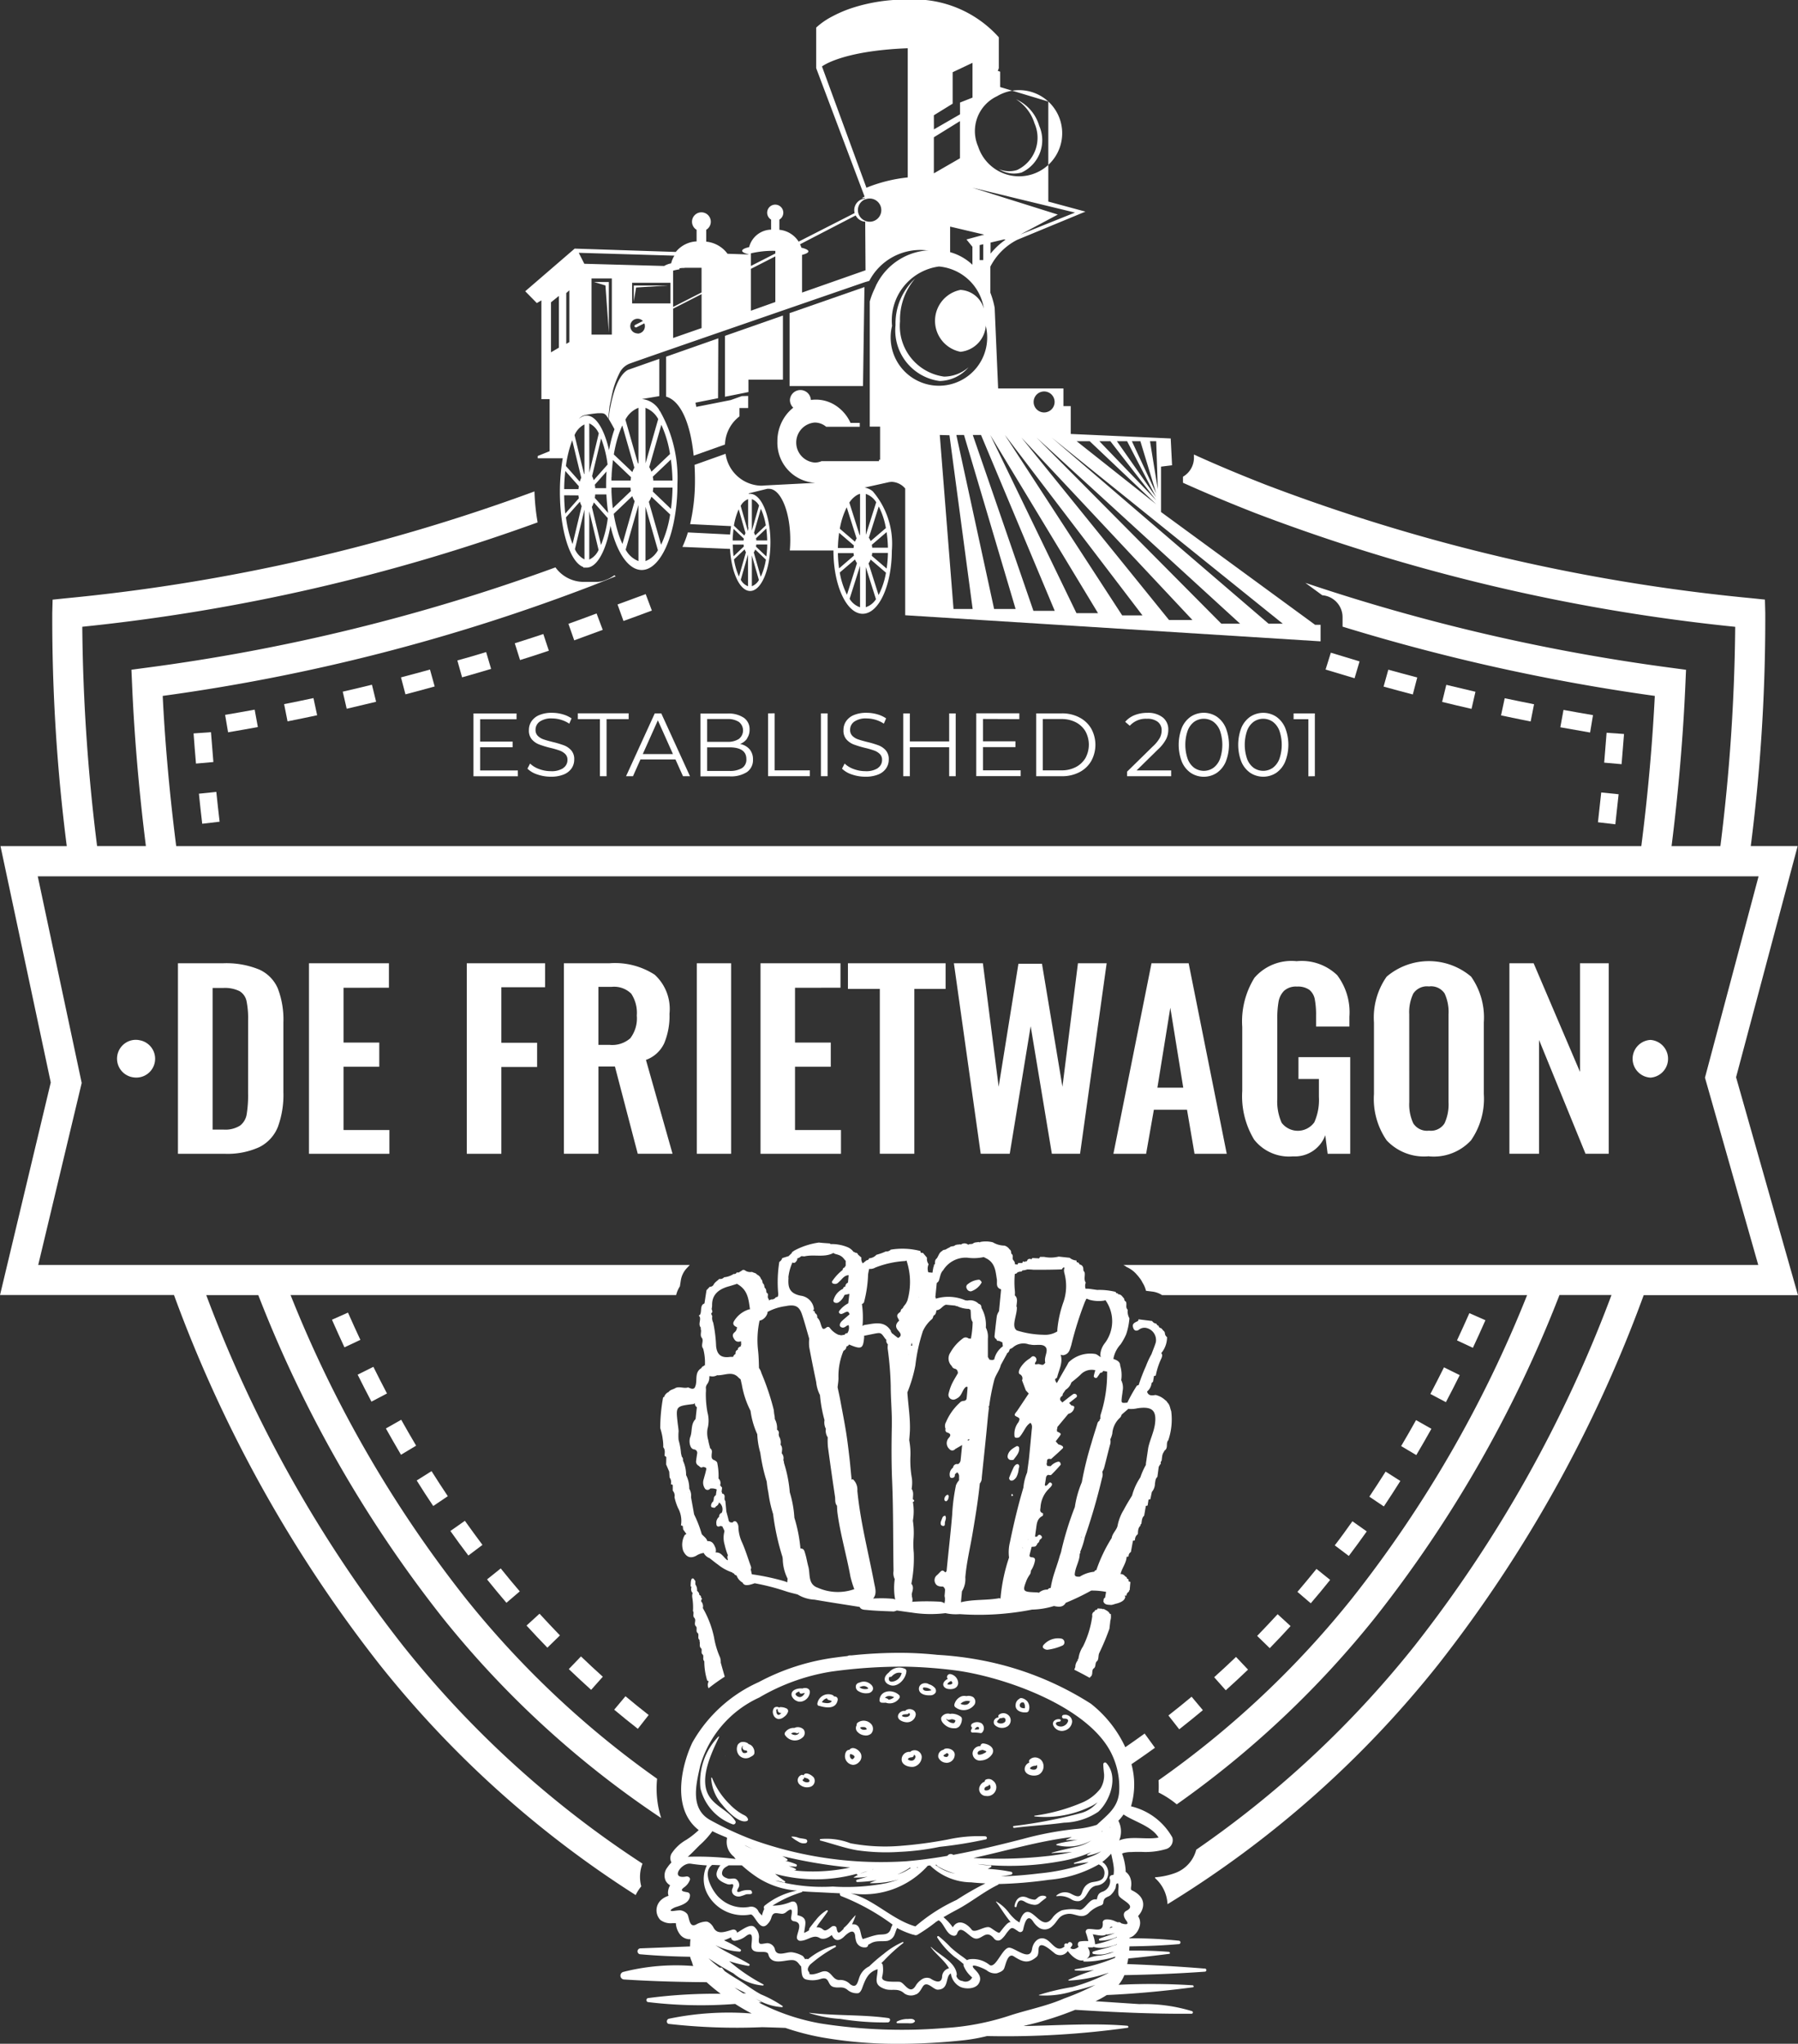 <?xml version="1.0" encoding="UTF-8"?>
<svg xmlns="http://www.w3.org/2000/svg" width="62.017" height="70.493" viewBox="0 0 62.017 70.493">
  <rect x="0" y="0" width="62.017" height="70.493" fill="#333333" stroke="none"/>
  <g id="Group_1202" data-name="Group 1202" transform="translate(-1415.11 -10805.261)">
    <path id="Path_54276" data-name="Path 54276" d="M1647.825,343.786h-1.3v-.8h1.12v-.195h-1.12v-.771h1.256v-.2h-1.486v2.166h1.532Z" transform="translate(-214.854 10488.049)" fill="#fff"></path>
    <path id="Path_54277" data-name="Path 54277" d="M1649.813,343.7a.737.737,0,0,1-.436.107,1.147,1.147,0,0,1-.4-.073.87.87,0,0,1-.313-.19l-.09.177a.865.865,0,0,0,.343.2,1.391,1.391,0,0,0,.462.077,1.139,1.139,0,0,0,.449-.078.6.6,0,0,0,.271-.214.535.535,0,0,0,.088-.3.454.454,0,0,0-.1-.314.63.63,0,0,0-.249-.174,3.319,3.319,0,0,0-.386-.116c-.134-.033-.241-.063-.32-.091a.518.518,0,0,1-.2-.121.281.281,0,0,1-.079-.209.342.342,0,0,1,.144-.283.7.7,0,0,1,.429-.11,1.1,1.1,0,0,1,.3.045,1.081,1.081,0,0,1,.291.135l.078-.182a1.04,1.04,0,0,0-.308-.141,1.331,1.331,0,0,0-.364-.051,1.1,1.1,0,0,0-.446.08.6.6,0,0,0-.266.216.537.537,0,0,0-.087.3.463.463,0,0,0,.1.319.638.638,0,0,0,.249.175,3.339,3.339,0,0,0,.39.119,2.947,2.947,0,0,1,.319.092.531.531,0,0,1,.193.118.275.275,0,0,1,.079.208.328.328,0,0,1-.146.277" transform="translate(-215.271 10488.053)" fill="#fff"></path>
    <path id="Path_54278" data-name="Path 54278" d="M1651.691,343.985v-1.969h.762v-.2H1650.7v.2h.762v1.969Z" transform="translate(-215.659 10488.049)" fill="#fff"></path>
    <path id="Path_54279" data-name="Path 54279" d="M1653.232,343.406h1.207l.26.579h.241l-.99-2.167h-.225l-.99,2.167h.239Zm.6-1.349.52,1.164h-1.04Z" transform="translate(-216.031 10488.049)" fill="#fff"></path>
    <path id="Path_54280" data-name="Path 54280" d="M1657.482,342.68a.517.517,0,0,0,.088-.3.479.479,0,0,0-.2-.412.944.944,0,0,0-.561-.145h-.935v2.167h1a1.023,1.023,0,0,0,.608-.15.5.5,0,0,0,.205-.428.535.535,0,0,0-.115-.355.58.58,0,0,0-.33-.184.529.529,0,0,0,.243-.187m-.026.707a.346.346,0,0,1-.148.31.8.8,0,0,1-.44.1h-.765v-.814h.765q.587,0,.588.405m-.257-.695a.7.7,0,0,1-.405.1h-.691v-.786h.691a.7.7,0,0,1,.405.1.372.372,0,0,1,0,.585" transform="translate(-216.605 10488.049)" fill="#fff"></path>
    <path id="Path_54281" data-name="Path 54281" d="M1658.729,341.818v2.166h1.442v-.2h-1.214v-1.969Z" transform="translate(-217.127 10488.049)" fill="#fff"></path>
    <rect id="Rectangle_829" data-name="Rectangle 829" width="0.229" height="2.166" transform="translate(1443.426 10829.867)" fill="#fff"></rect>
    <path id="Path_54282" data-name="Path 54282" d="M1663.09,343.7a.738.738,0,0,1-.437.107,1.146,1.146,0,0,1-.4-.073.868.868,0,0,1-.313-.19l-.09.177a.865.865,0,0,0,.342.2,1.391,1.391,0,0,0,.463.077,1.138,1.138,0,0,0,.449-.078.591.591,0,0,0,.27-.214.531.531,0,0,0,.088-.3.454.454,0,0,0-.1-.314.637.637,0,0,0-.248-.174,3.381,3.381,0,0,0-.386-.116c-.134-.033-.241-.063-.32-.091a.516.516,0,0,1-.2-.121.281.281,0,0,1-.079-.209.342.342,0,0,1,.144-.283.7.7,0,0,1,.429-.11,1.1,1.1,0,0,1,.3.045,1.078,1.078,0,0,1,.291.135l.078-.182a1.036,1.036,0,0,0-.308-.141,1.331,1.331,0,0,0-.364-.051,1.1,1.1,0,0,0-.446.08.593.593,0,0,0-.266.216.537.537,0,0,0-.087.3.464.464,0,0,0,.1.319.643.643,0,0,0,.249.175,3.415,3.415,0,0,0,.391.119,2.939,2.939,0,0,1,.319.092.53.53,0,0,1,.193.118.275.275,0,0,1,.079.208.328.328,0,0,1-.145.277" transform="translate(-217.697 10488.053)" fill="#fff"></path>
    <path id="Path_54283" data-name="Path 54283" d="M1666.243,343.985v-2.166h-.225v.966h-1.356v-.966h-.229v2.166h.229v-1h1.356v1Z" transform="translate(-218.169 10488.049)" fill="#fff"></path>
    <path id="Path_54284" data-name="Path 54284" d="M1669,342.016v-.2h-1.486v2.166h1.532v-.2h-1.3v-.8h1.12v-.2h-1.12v-.771Z" transform="translate(-218.731 10488.049)" fill="#fff"></path>
    <path id="Path_54285" data-name="Path 54285" d="M1671.532,341.956a1.279,1.279,0,0,0-.605-.138h-.883v2.167h.883a1.289,1.289,0,0,0,.605-.137,1,1,0,0,0,.409-.384,1.157,1.157,0,0,0,0-1.124,1,1,0,0,0-.409-.383m.212,1.4a.831.831,0,0,1-.331.312,1.049,1.049,0,0,1-.5.114h-.641v-1.77h.641a1.058,1.058,0,0,1,.5.113.83.83,0,0,1,.331.312.963.963,0,0,1,0,.919" transform="translate(-219.194 10488.049)" fill="#fff"></path>
    <path id="Path_54286" data-name="Path 54286" d="M1674.767,342.941l-.9.882v.158h1.52v-.2h-1.192l.737-.724a1.292,1.292,0,0,0,.281-.356.716.716,0,0,0,.075-.321.523.523,0,0,0-.194-.429.814.814,0,0,0-.525-.156,1.172,1.172,0,0,0-.444.08.825.825,0,0,0-.324.23l.159.136a.739.739,0,0,1,.591-.241.58.58,0,0,1,.375.106.364.364,0,0,1,.133.3.564.564,0,0,1-.06.246,1.192,1.192,0,0,1-.231.289" transform="translate(-219.881 10488.053)" fill="#fff"></path>
    <path id="Path_54287" data-name="Path 54287" d="M1677.377,341.928a.818.818,0,0,0-.9,0,.879.879,0,0,0-.306.382,1.626,1.626,0,0,0,0,1.173.878.878,0,0,0,.306.382.818.818,0,0,0,.9,0,.888.888,0,0,0,.307-.382,1.59,1.59,0,0,0,0-1.173.889.889,0,0,0-.307-.382m.109,1.455a.683.683,0,0,1-.225.307.578.578,0,0,1-.666,0,.681.681,0,0,1-.224-.307,1.5,1.5,0,0,1,0-.972.681.681,0,0,1,.224-.306.578.578,0,0,1,.666,0,.683.683,0,0,1,.225.306,1.5,1.5,0,0,1,0,.972" transform="translate(-220.296 10488.053)" fill="#fff"></path>
    <path id="Path_54288" data-name="Path 54288" d="M1679.884,341.928a.818.818,0,0,0-.895,0,.881.881,0,0,0-.307.382,1.625,1.625,0,0,0,0,1.173.88.88,0,0,0,.307.382.818.818,0,0,0,.895,0,.886.886,0,0,0,.307-.382,1.592,1.592,0,0,0,0-1.173.887.887,0,0,0-.307-.382m.109,1.455a.681.681,0,0,1-.225.307.578.578,0,0,1-.665,0,.678.678,0,0,1-.224-.307,1.5,1.5,0,0,1,0-.972.678.678,0,0,1,.224-.306.577.577,0,0,1,.665,0,.681.681,0,0,1,.225.306,1.5,1.5,0,0,1,0,.972" transform="translate(-220.754 10488.053)" fill="#fff"></path>
    <path id="Path_54289" data-name="Path 54289" d="M1681.643,343.985v-2.166h-.733v.2h.51v1.969Z" transform="translate(-221.181 10488.049)" fill="#fff"></path>
    <path id="Path_54290" data-name="Path 54290" d="M1643.39,340.822c.336-.088.675-.179,1.008-.272l-.162-.583c-.329.092-.665.182-1,.27Z" transform="translate(-214.295 10488.388)" fill="#fff"></path>
    <path id="Path_54291" data-name="Path 54291" d="M1688.786,367.376l-.554-.244c-.14.316-.283.632-.427.939l.548.257c.146-.311.291-.631.432-.951" transform="translate(-222.44 10483.422)" fill="#fff"></path>
    <path id="Path_54292" data-name="Path 54292" d="M1646.869,378.284l.03.038c.208.259.423.517.638.769l.46-.394c-.212-.247-.423-.5-.626-.754l-.03-.038Z" transform="translate(-214.959 10481.453)" fill="#fff"></path>
    <path id="Path_54293" data-name="Path 54293" d="M1640.323,367.354c.141.32.286.641.431.952l.549-.257c-.144-.307-.287-.624-.427-.94Z" transform="translate(-213.763 10483.426)" fill="#fff"></path>
    <path id="Path_54294" data-name="Path 54294" d="M1686.682,370.336l.535.283c.16-.3.321-.618.477-.932l-.543-.269c-.154.309-.311.618-.469.918" transform="translate(-222.235 10483.005)" fill="#fff"></path>
    <path id="Path_54295" data-name="Path 54295" d="M1682.2,378.305l-.472-.379-.016.02c-.209.259-.425.519-.641.772l.46.394c.222-.257.441-.522.653-.787Z" transform="translate(-221.21 10481.449)" fill="#fff"></path>
    <path id="Path_54296" data-name="Path 54296" d="M1634.482,342.655c.025.345.053.695.083,1.04l.6-.053c-.03-.342-.057-.69-.083-1.03Z" transform="translate(-212.695 10487.903)" fill="#fff"></path>
    <path id="Path_54297" data-name="Path 54297" d="M1685.451,372.543l.521.309c.176-.3.352-.6.521-.906l-.529-.3c-.167.3-.34.6-.513.893" transform="translate(-222.011 10482.597)" fill="#fff"></path>
    <path id="Path_54298" data-name="Path 54298" d="M1651.093,382.77l.4-.45c-.253-.228-.507-.463-.753-.7l-.42.437c.252.241.51.481.768.713" transform="translate(-215.591 10480.774)" fill="#fff"></path>
    <path id="Path_54299" data-name="Path 54299" d="M1649.254,380.988l.434-.423c-.237-.243-.475-.5-.705-.749l-.448.409c.235.257.477.514.719.763" transform="translate(-215.264 10481.104)" fill="#fff"></path>
    <path id="Path_54300" data-name="Path 54300" d="M1678.31,381.64c-.247.237-.5.472-.754.7l.4.451c.258-.232.517-.472.768-.713Z" transform="translate(-220.567 10480.771)" fill="#fff"></path>
    <path id="Path_54301" data-name="Path 54301" d="M1642.419,370.315c-.159-.3-.316-.61-.469-.919l-.543.27c.155.313.316.626.476.931Z" transform="translate(-213.961 10483.009)" fill="#fff"></path>
    <path id="Path_54302" data-name="Path 54302" d="M1683.256,375.915c-.2.281-.4.561-.609.831l.484.365c.208-.275.416-.56.619-.846Z" transform="translate(-221.498 10481.817)" fill="#fff"></path>
    <path id="Path_54303" data-name="Path 54303" d="M1684.668,373.819c-.184.292-.373.583-.561.865l.5.337c.191-.287.383-.582.569-.879Z" transform="translate(-221.765 10482.2)" fill="#fff"></path>
    <path id="Path_54304" data-name="Path 54304" d="M1680.077,379.838c-.231.253-.468.5-.706.748l.434.423c.243-.248.485-.505.719-.762Z" transform="translate(-220.899 10481.1)" fill="#fff"></path>
    <path id="Path_54305" data-name="Path 54305" d="M1676.815,383.784l-.389-.464c-.262.219-.531.436-.8.646l.373.477c.274-.214.548-.436.816-.66" transform="translate(-220.215 10480.464)" fill="#fff"></path>
    <path id="Path_54306" data-name="Path 54306" d="M1640.914,341.436c.338-.078.679-.159,1.015-.241l-.144-.588c-.333.082-.672.163-1.007.239Z" transform="translate(-213.846 10488.271)" fill="#fff"></path>
    <path id="Path_54307" data-name="Path 54307" d="M1649.214,339.043l-.191-.574c-.324.108-.655.215-.984.319l.182.578c.332-.1.665-.213.993-.322" transform="translate(-215.173 10488.661)" fill="#fff"></path>
    <path id="Path_54308" data-name="Path 54308" d="M1646.607,339.231c-.328.1-.663.2-.993.289l.164.583c.333-.095.671-.193,1-.292Z" transform="translate(-214.729 10488.521)" fill="#fff"></path>
    <path id="Path_54309" data-name="Path 54309" d="M1651.487,338.168l-.213-.567c-.32.121-.646.241-.971.357l.2.57c.328-.118.657-.239.98-.36" transform="translate(-215.587 10488.819)" fill="#fff"></path>
    <path id="Path_54310" data-name="Path 54310" d="M1653.347,336.784c-.32.12-.647.24-.971.357l.205.57c.327-.117.656-.239.979-.36Z" transform="translate(-215.966 10488.969)" fill="#fff"></path>
    <path id="Path_54311" data-name="Path 54311" d="M1692.277,341.67l-.11.6c.34.062.686.123,1.027.181l.1-.6c-.338-.057-.68-.118-1.018-.18" transform="translate(-223.238 10488.076)" fill="#fff"></path>
    <path id="Path_54312" data-name="Path 54312" d="M1635.915,342.442c.34-.057.686-.118,1.027-.181l-.11-.6c-.339.062-.681.123-1.019.18Z" transform="translate(-212.938 10488.077)" fill="#fff"></path>
    <path id="Path_54313" data-name="Path 54313" d="M1694.7,342.679l-.6-.043c-.025.338-.053.686-.083,1.031l.6.053c.03-.348.059-.7.084-1.04" transform="translate(-223.575 10487.899)" fill="#fff"></path>
    <path id="Path_54314" data-name="Path 54314" d="M1693.754,346.184l.6.071c.04-.347.078-.7.114-1.037l-.6-.062c-.035.338-.073.684-.113,1.028" transform="translate(-223.528 10487.438)" fill="#fff"></path>
    <path id="Path_54315" data-name="Path 54315" d="M1653.049,384.424l.374-.477c-.269-.21-.538-.427-.8-.647l-.389.464c.266.224.541.446.815.66" transform="translate(-215.939 10480.467)" fill="#fff"></path>
    <path id="Path_54316" data-name="Path 54316" d="M1635.421,346.16c-.04-.34-.079-.686-.114-1.028l-.6.062c.035.346.073.695.114,1.037Z" transform="translate(-212.736 10487.443)" fill="#fff"></path>
    <path id="Path_54317" data-name="Path 54317" d="M1682.441,339.259l-.181.579c.328.1.664.2,1,.3l.172-.581c-.332-.1-.664-.2-.989-.3" transform="translate(-221.428 10488.517)" fill="#fff"></path>
    <path id="Path_54318" data-name="Path 54318" d="M1684.871,339.974l-.163.583c.333.092.672.184,1.008.271l.153-.586c-.332-.087-.668-.177-1-.269" transform="translate(-221.875 10488.386)" fill="#fff"></path>
    <path id="Path_54319" data-name="Path 54319" d="M1689.791,341.178l-.127.592c.337.072.68.142,1.021.21l.118-.594c-.339-.067-.679-.137-1.013-.208" transform="translate(-222.78 10488.166)" fill="#fff"></path>
    <path id="Path_54320" data-name="Path 54320" d="M1638.422,341.975c.34-.068.684-.138,1.021-.211l-.127-.592c-.335.072-.676.142-1.012.209Z" transform="translate(-213.394 10488.167)" fill="#fff"></path>
    <path id="Path_54321" data-name="Path 54321" d="M1687.322,340.613l-.144.588c.333.082.675.163,1.014.24l.136-.59c-.337-.078-.675-.158-1.006-.239" transform="translate(-222.326 10488.27)" fill="#fff"></path>
    <path id="Path_54322" data-name="Path 54322" d="M1643.642,372.523c-.173-.293-.347-.593-.514-.893l-.529.3c.17.3.345.61.521.907Z" transform="translate(-214.179 10482.601)" fill="#fff"></path>
    <path id="Path_54323" data-name="Path 54323" d="M1645.945,377.09l.483-.364c-.2-.271-.409-.551-.606-.831l-.5.351c.2.285.41.57.619.845" transform="translate(-214.677 10481.821)" fill="#fff"></path>
    <path id="Path_54324" data-name="Path 54324" d="M1644.473,375l.5-.337c-.189-.282-.378-.573-.561-.864l-.512.322c.185.3.377.592.569.879" transform="translate(-214.417 10482.204)" fill="#fff"></path>
    <path id="Path_54325" data-name="Path 54325" d="M1632.057,355.617a.635.635,0,0,0-.514.087.65.65,0,0,0,.289,1.189.649.649,0,0,0,.225-1.277" transform="translate(-212.104 10485.53)" fill="#fff"></path>
    <path id="Path_54326" data-name="Path 54326" d="M1695.833,356.9a.652.652,0,0,0,0-1.3h-.012a.651.651,0,0,0,.012,1.3" transform="translate(-223.789 10485.53)" fill="#fff"></path>
    <path id="Path_54327" data-name="Path 54327" d="M1636.622,352.58a2.983,2.983,0,0,0-1.25-.215h-1.55v6.571h1.6a2.645,2.645,0,0,0,1.209-.231,1.332,1.332,0,0,0,.637-.694,3.22,3.22,0,0,0,.191-1.209v-2.393a3.01,3.01,0,0,0-.191-1.172,1.265,1.265,0,0,0-.645-.657m-.382,4.263a4.051,4.051,0,0,1-.049.734.614.614,0,0,1-.227.386.949.949,0,0,1-.575.138h-.373v-4.884h.357a1.151,1.151,0,0,1,.572.109.523.523,0,0,1,.24.337,2.959,2.959,0,0,1,.056.665Z" transform="translate(-212.574 10486.121)" fill="#fff"></path>
    <path id="Path_54328" data-name="Path 54328" d="M1642.11,353.208v-.843h-2.758v6.571h2.774v-.82h-1.582v-2.182h1.233V355.1h-1.233v-1.89Z" transform="translate(-213.585 10486.121)" fill="#fff"></path>
    <path id="Path_54329" data-name="Path 54329" d="M1648.714,353.192v-.827h-2.7v6.571h1.192v-2.994h1.233v-.835h-1.233v-1.915Z" transform="translate(-214.803 10486.121)" fill="#fff"></path>
    <path id="Path_54330" data-name="Path 54330" d="M1653.571,355.126a2.428,2.428,0,0,0,.183-1.017,1.6,1.6,0,0,0-.512-1.351,2.521,2.521,0,0,0-1.549-.394h-1.581v6.571h1.192v-3.01h.568l.787,3.01h1.2l-.917-3.237a1.11,1.11,0,0,0,.629-.572m-1.16-.182a.946.946,0,0,1-.726.235h-.382v-2h.446a.842.842,0,0,1,.686.235,1.2,1.2,0,0,1,.191.754,1.128,1.128,0,0,1-.215.771" transform="translate(-215.552 10486.121)" fill="#fff"></path>
    <rect id="Rectangle_830" data-name="Rectangle 830" width="1.184" height="6.571" transform="translate(1439.144 10838.486)" fill="#fff"></rect>
    <path id="Path_54331" data-name="Path 54331" d="M1661.168,353.208v-.843h-2.758v6.571h2.775v-.82H1659.6v-2.182h1.233V355.1H1659.6v-1.89Z" transform="translate(-217.068 10486.121)" fill="#fff"></path>
    <path id="Path_54332" data-name="Path 54332" d="M1664.39,358.935v-5.686h1.079v-.884H1662.1v.884h1.1v5.686Z" transform="translate(-217.743 10486.121)" fill="#fff"></path>
    <path id="Path_54333" data-name="Path 54333" d="M1668.5,358.935l.722-4.4.731,4.4h.973l.917-6.571h-.99l-.535,4.259-.706-4.242h-.812l-.682,4.242-.544-4.259h-1l.925,6.571Z" transform="translate(-218.562 10486.121)" fill="#fff"></path>
    <path id="Path_54334" data-name="Path 54334" d="M1674.7,357.419h1.144l.259,1.517h1.111l-1.314-6.571h-1.281l-1.314,6.571h1.128Zm.568-3.521.446,2.758h-.892Z" transform="translate(-219.791 10486.121)" fill="#fff"></path>
    <path id="Path_54335" data-name="Path 54335" d="M1682.44,354.531v-.341a2.121,2.121,0,0,0-.422-1.432,1.767,1.767,0,0,0-1.4-.482,1.689,1.689,0,0,0-1.452.571,2.849,2.849,0,0,0-.422,1.7v2.207a2.89,2.89,0,0,0,.409,1.675,1.529,1.529,0,0,0,1.343.579,1.114,1.114,0,0,0,1.112-.73l.081.641h.779v-3.334h-1.785v.755h.705v.616a1.9,1.9,0,0,1-.158.876.7.7,0,0,1-1.128.016,1.814,1.814,0,0,1-.149-.836v-2.75a3.225,3.225,0,0,1,.044-.592.706.706,0,0,1,.19-.373.61.61,0,0,1,.446-.145.673.673,0,0,1,.427.114.547.547,0,0,1,.186.324,2.9,2.9,0,0,1,.044.567v.373Z" transform="translate(-220.786 10486.138)" fill="#fff"></path>
    <path id="Path_54336" data-name="Path 54336" d="M1686.2,359.008a1.75,1.75,0,0,0,1.448-.552,2.51,2.51,0,0,0,.442-1.6v-2.466a2.454,2.454,0,0,0-.438-1.581,2.249,2.249,0,0,0-2.913,0,2.454,2.454,0,0,0-.438,1.581v2.466a2.519,2.519,0,0,0,.438,1.6,1.764,1.764,0,0,0,1.46.548m-.681-4.892a1.494,1.494,0,0,1,.138-.717.566.566,0,0,1,.543-.248.559.559,0,0,1,.54.244,1.536,1.536,0,0,1,.134.722v3.025a1.554,1.554,0,0,1-.138.731.555.555,0,0,1-.535.252.563.563,0,0,1-.543-.252,1.545,1.545,0,0,1-.138-.731Z" transform="translate(-221.8 10486.138)" fill="#fff"></path>
    <path id="Path_54337" data-name="Path 54337" d="M1692.643,358.935h.8v-6.571h-.99v3.748l-1.6-3.748h-.835v6.571h1.022v-3.926Z" transform="translate(-222.845 10486.121)" fill="#fff"></path>
    <path id="Path_54338" data-name="Path 54338" d="M1662.482,379.6l0,0-.02.024Z" transform="translate(-217.809 10481.145)" fill="#fff"></path>
    <path id="Path_54339" data-name="Path 54339" d="M1656.077,382.116a6.705,6.705,0,0,1,.56-.4c-.046-.162-.093-.324-.138-.485a.52.52,0,0,0-.023-.177,2.869,2.869,0,0,1-.208-.693,3.428,3.428,0,0,0-.387-1.013.253.253,0,0,0-.064-.237.022.022,0,0,0,0-.038c.047-.029.046-.056,0-.083v0a.072.072,0,0,0-.055-.09.181.181,0,0,0-.079-.143h0a.336.336,0,0,0-.06-.224c0-.041,0-.083,0-.124-.042-.022-.043-.1-.11-.079-.021.007-.035.053-.041.083-.009.057-.009.116-.013.174l.016.031.017,0a.212.212,0,0,0,.019.194l0,0,.022.011a.315.315,0,0,0-.016.159,2.154,2.154,0,0,1,.028.376.794.794,0,0,1-.006.1l.016.007v.009c.02.071-.029.149.035.215v0c.079.09-.042.211.064.3.038.071-.026.162.054.226l0-.007c.05.073-.015.163.049.234l.016.016-.01.02c.037.083-.021.181.055.259l0-.007c.057.069-.023.167.066.228.038.072-.02.159.048.226a2.252,2.252,0,0,0,.1.664v-.008a.063.063,0,0,0,.054.032.262.262,0,0,0,0,.256" transform="translate(-216.529 10481.377)" fill="#fff"></path>
    <path id="Path_54340" data-name="Path 54340" d="M1672.9,380.01a.493.493,0,0,0,.011-.231h-.032a.276.276,0,0,0-.042-.065.494.494,0,0,0-.119-.077l0,0-.049-.028a.041.041,0,0,1-.021.007l-.019,0a.031.031,0,0,1-.012-.012l-.156-.012a.477.477,0,0,1-.029.052.058.058,0,0,0-.077.051.132.132,0,0,0-.079.158,3.372,3.372,0,0,1-.32,1.049.985.985,0,0,0-.159.431c-.026.009-.032.025-.018.047a.35.35,0,0,0-.089.234l-.036.092c.2.1.378.194.532.281a.151.151,0,0,1,.023-.033c.106-.072.032-.2.105-.284.108-.063.033-.2.137-.27.059-.091.017-.207.082-.3l-.006.006a8.1,8.1,0,0,0,.341-.818c.007-.092.023-.183.03-.275" transform="translate(-219.49 10481.146)" fill="#fff"></path>
    <path id="Path_54341" data-name="Path 54341" d="M1655.014,377.256v0l0-.006Z" transform="translate(-216.447 10481.573)" fill="#fff"></path>
    <path id="Path_54342" data-name="Path 54342" d="M1670.363,381.068c-.032.039-.058.09-.018.127a.21.21,0,0,0,.137.056,1.831,1.831,0,0,0,.52-.145.115.115,0,0,0,.068-.1.133.133,0,0,0-.119-.142.657.657,0,0,0-.588.208" transform="translate(-219.246 10480.913)" fill="#fff"></path>
    <path id="Path_54343" data-name="Path 54343" d="M1655.457,378.639h0Z" transform="translate(-216.528 10481.319)" fill="#fff"></path>
    <path id="Path_54344" data-name="Path 54344" d="M1668.974,373.224c.025,0,.064,0,.073-.013.091-.127.21-.243.19-.411a.069.069,0,0,0-.086-.054c-.145.079-.283.168-.311.337a.123.123,0,0,0,.135.141" transform="translate(-218.975 10482.396)" fill="#fff"></path>
    <path id="Path_54345" data-name="Path 54345" d="M1669.072,373.584c-.062.128-.119.258-.17.391a.1.1,0,0,0,.041.087.133.133,0,0,0,.107-.008.368.368,0,0,0,.1-.1.727.727,0,0,0,.083-.3c.019-.048.032-.092-.006-.136s-.121.007-.154.074" transform="translate(-218.985 10482.259)" fill="#fff"></path>
    <path id="Path_54346" data-name="Path 54346" d="M1669,374.781a.315.315,0,0,0,.007.061l.05-.024-.026-.056c-.011.007-.03.011-.031.019" transform="translate(-219.003 10482.027)" fill="#fff"></path>
    <path id="Path_54347" data-name="Path 54347" d="M1667.224,366.12a.11.11,0,0,0,.039,0,.646.646,0,0,0,.359-.3c.014-.023-.062-.109-.093-.1a.692.692,0,0,0-.409.176.115.115,0,0,0-.007.134.14.14,0,0,0,.111.089" transform="translate(-218.655 10483.68)" fill="#fff"></path>
    <path id="Path_54348" data-name="Path 54348" d="M1666.069,376.028c.123.035.078-.086.095-.141s.055-.137.006-.208c-.1.009-.1.095-.13.155s-.052.17.029.193" transform="translate(-218.458 10481.86)" fill="#fff"></path>
    <path id="Path_54349" data-name="Path 54349" d="M1666.224,375.024c.084-.032.086-.105.1-.169,0-.016-.016-.04-.028-.059a.078.078,0,0,0-.035.008.165.165,0,0,0-.086.177c0,.015.029.029.045.043" transform="translate(-218.488 10482.021)" fill="#fff"></path>
    <path id="Path_54350" data-name="Path 54350" d="M1656.909,385.815l0,0,.012-.01-.009,0" transform="translate(-216.793 10480.009)" fill="#fff"></path>
    <path id="Path_54351" data-name="Path 54351" d="M1656.79,385.817v0h0l0,0" transform="translate(-216.771 10480.007)" fill="#fff"></path>
    <path id="Path_54352" data-name="Path 54352" d="M1666.205,390.665l0,0,0,0h0" transform="translate(-218.492 10479.122)" fill="#fff"></path>
    <path id="Path_54353" data-name="Path 54353" d="M1668.73,391.719l0-.01h0l0,.01" transform="translate(-218.955 10478.931)" fill="#fff"></path>
    <path id="Path_54354" data-name="Path 54354" d="M1686.193,352.372l2.124-7.974H1686.7a61.686,61.686,0,0,0,.5-8.046l-.012-.455-.454-.047a64.149,64.149,0,0,1-16.749-3.909q-1.321-.515-2.492-1.047l0,.065a.759.759,0,0,1-.378.7v.208q1.173.528,2.491,1.044a64.924,64.924,0,0,0,16.557,3.925,64.769,64.769,0,0,1-.511,7.564h-1.684c.289-2.3.42-4.236.478-5.609l.021-.473-.47-.063a67.112,67.112,0,0,1-12.66-2.935l.583.427a.76.76,0,0,1,.7.758v.325a68.924,68.924,0,0,0,10.77,2.389c-.068,1.338-.2,3.114-.466,5.182H1632.39c-.264-2.068-.4-3.844-.466-5.182a66.27,66.27,0,0,0,14.766-3.784q.433-.168.859-.343c-.015-.011-.031-.022-.046-.034a1.193,1.193,0,0,1-.305.162.755.755,0,0,1-.309.066h-.466a1.2,1.2,0,0,1-.952-.5,66.161,66.161,0,0,1-14.156,3.467l-.47.063.021.473c.058,1.374.189,3.311.478,5.609h-1.683a64.707,64.707,0,0,1-.511-7.564,65.517,65.517,0,0,0,15.706-3.6,7.421,7.421,0,0,1-.109-1.068,64.577,64.577,0,0,1-16.166,3.686l-.454.047-.012.455a61.6,61.6,0,0,0,.5,8.046h-2.286l1.734,8.152-1.75,7.331h6a46.475,46.475,0,0,0,7.092,12.746,35.877,35.877,0,0,0,8.833,7.951,1.392,1.392,0,0,1,.193-.3,1.26,1.26,0,0,1,.042-.784,34.848,34.848,0,0,1-8.247-7.5,45.159,45.159,0,0,1-6.8-12.11h1.795A43.089,43.089,0,0,0,1641.567,371a33.24,33.24,0,0,0,7.551,6.923,3.336,3.336,0,0,1-.141-1.355,32.362,32.362,0,0,1-6.6-6.218,41.823,41.823,0,0,1-6.043-10.466h13.3a.98.98,0,0,1,.129-.3l.031-.2a.8.8,0,0,1,.21-.43l.1-.107h-22.474l1.5-6.278-1.516-7.127h59.355l-1.013,3.806-.836,3.138.092.323,1.746,6.138h-21.895l.034.02a.775.775,0,0,1,.076.051.987.987,0,0,1,.347.258h0c.03.033.057.065.084.1l.011.015.007.008.016.02c.009.012.017.026.026.039l.011.016a.739.739,0,0,1,.045.083.334.334,0,0,1,.02.032.934.934,0,0,1,.1.249l.218.027a.793.793,0,0,1,.336.122h12.591a41.807,41.807,0,0,1-6.043,10.466,32.361,32.361,0,0,1-6.669,6.267,3.684,3.684,0,0,1,0,.422,3.269,3.269,0,0,1,.628.409A33.374,33.374,0,0,0,1673.75,371a43.09,43.09,0,0,0,6.352-11.117h1.794a45.2,45.2,0,0,1-6.792,12.1,35.015,35.015,0,0,1-7.531,7.032,1.167,1.167,0,0,1-.746.811,2.555,2.555,0,0,1-.675.141c0,.011,0,.021.006.033a1.279,1.279,0,0,1,.424.895,35.779,35.779,0,0,0,9.333-8.261,46.449,46.449,0,0,0,7.092-12.746h5.321Z" transform="translate(-211.202 10490.045)" fill="#fff"></path>
    <path id="Path_54355" data-name="Path 54355" d="M1672.646,392.358c-.884-.073-1.777-.122-2.671-.156.015-.064.027-.128.038-.193.474-.044.946-.1,1.411-.159.042,0,.028-.067-.01-.069-.456-.038-.912-.047-1.368-.043,0-.049.006-.1.008-.146.572-.008,1.141-.029,1.7-.078a.059.059,0,0,0,0-.118,15.135,15.135,0,0,0-1.7-.082.18.18,0,0,0,0-.023.336.336,0,0,0,.125-.057.611.611,0,0,0,.237-.386.412.412,0,0,0-.066-.3l.021-.026a.642.642,0,0,0,.145-.275c.036-.167,0-.4-.356-.578-.044-.021-.052-.035-.052-.035a.366.366,0,0,1,0-.091.6.6,0,0,0-.041-.35.463.463,0,0,0-.144-.174c0-.038,0-.078-.006-.119a2.017,2.017,0,0,0-.119-.509l.006,0c.015-.007.03-.015.043-.02a1.053,1.053,0,0,1,.252-.033l.032,0c.105-.007.213-.007.328-.006a2.47,2.47,0,0,0,.867-.1.318.318,0,0,0,.205-.4,2.22,2.22,0,0,0-1.424-1.071,2.624,2.624,0,0,0,.088-1.093,2.882,2.882,0,0,0-.072-.36c.272-.184.544-.374.81-.567l-.356-.49c-.219.159-.443.317-.667.471a4.111,4.111,0,0,0-1.187-1.5,10.717,10.717,0,0,0-3.71-1.486,11.606,11.606,0,0,0-1.588-.2,12.393,12.393,0,0,0-1.259-.069,15.677,15.677,0,0,0-1.695.088h0l-.021,0-.017,0h-.018a.188.188,0,0,0-.09.023c-.137.015-.276.032-.412.051a7.707,7.707,0,0,0-2.645.847,4.944,4.944,0,0,0-2.29,2.084c-.342.717-.708,2.136.092,2.911a1.39,1.39,0,0,0,.127.11,3.183,3.183,0,0,1-.311.256l-.115.078a1.464,1.464,0,0,0-.516.482.321.321,0,0,0,0,.3,1.215,1.215,0,0,0-.139.171.443.443,0,0,0-.06.459.4.4,0,0,0,.154.158.523.523,0,0,0-.071.211.33.33,0,0,0,.017.152.653.653,0,0,0-.257.143.482.482,0,0,0-.028.687.59.59,0,0,0,.423.113c.032,0,.077,0,.114,0a.692.692,0,0,0,.171.423.435.435,0,0,0,.315.132h.017c-.009.084-.013.167-.014.248l-1.709.066a.1.1,0,0,0,0,.205c.568.05,1.138.076,1.711.085a.963.963,0,0,0,.064.179c.011.045.026.091.043.14a7.378,7.378,0,0,0-2.416.205.133.133,0,0,0,.034.26c.945.06,1.894.087,2.844.093q.233.212.485.4a17.588,17.588,0,0,0-2.509.149.071.071,0,0,0,0,.137,15.251,15.251,0,0,0,3.009.064q.276.177.57.33a10.131,10.131,0,0,0-2.858.181c-.085.022-.094.162,0,.178a20.84,20.84,0,0,0,3.221.113c.266.006.533.015.8.025a8.676,8.676,0,0,0,1.241.324,14.861,14.861,0,0,0,2.592.225,20.927,20.927,0,0,0,2.332-.125,6,6,0,0,0,.789-.143,30.4,30.4,0,0,0,4.85-.285c.042-.006.028-.067-.01-.07-1.182-.1-2.363-.01-3.547.009h-.035c.078-.02.158-.041.237-.059a10.9,10.9,0,0,0,1.547-.5c1.339.082,2.677.146,4.017.135a.046.046,0,0,0,.012-.089,5.652,5.652,0,0,0-1.818-.243l-1.51-.1a3.167,3.167,0,0,0,.388-.213c1-.044,2-.139,2.971-.267.042,0,.028-.066-.01-.069a22.569,22.569,0,0,0-2.555-.017,1.2,1.2,0,0,0,.2-.333c.929-.018,1.857-.053,2.783-.12a.054.054,0,0,0,0-.107m-1.6-4.519c-.429.083-.963-.067-1.36.1a.807.807,0,0,0-.029-.679,1.444,1.444,0,0,0,.178-.217c.374.251.972.4,1.21.8m-15.811-2.479a3.733,3.733,0,0,1,2.034-2.353,7.1,7.1,0,0,1,2.477-.894,17.651,17.651,0,0,1,2.581-.172,16.076,16.076,0,0,1,1.632.119c1.673.2,4.7,1.241,5.479,2.915a2.635,2.635,0,0,1,.248,1.273c-.036.552-.4.8-.77,1.148a3.088,3.088,0,0,1-.739.145,11.351,11.351,0,0,0-1.81.342c-.8.206-1.6.4-2.405.549a.137.137,0,0,0-.2.034c-.464.081-.932.145-1.409.186a13.145,13.145,0,0,1-5.3-.738,11.265,11.265,0,0,1-1.438-.663c-.746-.385-.526-1.238-.379-1.892m14.137,3.943a.392.392,0,0,1-.257.4.311.311,0,0,0-.118.065.268.268,0,0,0-.061.116c-.047.168.01.039-.163.1-.157.058-.3.353-.449.345a1.583,1.583,0,0,0-.608.015.751.751,0,0,0-.338.268c-.269.359-.487-.023-.723-.168s-.347.111-.41.322c-.045-.031-.093-.059-.136-.094a1.767,1.767,0,0,1-.219-.23,1.429,1.429,0,0,0-.445-.4.007.007,0,0,0-.008.011c.138.177.253.371.388.55.035.046.073.1.116.145-.11.015-.193.133-.376.363-.042.054-.271-.15-.351-.178-.168-.058-.51.22-.616.081-.168-.221-.473-.387-.652-.081a1.781,1.781,0,0,0-.321-.349q.226-.134.458-.256c.493-.26.92-.617,1.419-.861a.051.051,0,0,0,.027-.028,14.8,14.8,0,0,0,1.732-.145,4.159,4.159,0,0,0,1.722-.533.05.05,0,0,0,.012.01.313.313,0,0,1,.172.372c-.037.2-.277.205-.422.235a.43.43,0,0,0-.288.225c-.032.055-.049.124-.076.18-.092.186-.324-.011-.429-.038a.442.442,0,0,0-.43.09.014.014,0,0,0,.011.025.739.739,0,0,1,.49.1.407.407,0,0,0,.288.067c.306-.1.271-.485.606-.537a.441.441,0,0,0,.184-.812l.045-.033a1.845,1.845,0,0,0,.262-.253c.033.152.069.3.088.458a.97.97,0,0,1-.005.271l-.035.006a.077.077,0,0,0-.014.006l-.016,0a.1.1,0,0,0-.052.159m-8.8,1.241a2.422,2.422,0,0,0-.177.2,1.321,1.321,0,0,1-.2.211.06.06,0,0,0-.02.045c-.116.107-.2.225-.239-.026-.014-.088-.124-.093-.178-.048-.33.267-.221.018-.494.016a.177.177,0,0,0-.022,0c.028-.044.052-.087.073-.114.105-.144.217-.284.315-.433.016-.024-.014-.05-.038-.038a1.352,1.352,0,0,0-.373.338c-.059.067-.112.141-.168.211-.035.046-.072.087-.066.141a1.158,1.158,0,0,1-.169.089c.035-.314.15-.53-.23-.61.015-.189.034-.545-.227-.459a1.6,1.6,0,0,1-.6.128l-.033,0a4.187,4.187,0,0,1,1.017-.467.019.019,0,0,0,.006-.027c.234.02.473.028.711.04.182.009.382.02.592.029a.079.079,0,0,0,.05.1,7.678,7.678,0,0,1,1.766.98.679.679,0,0,0-.061.141c-.08.252-.285.176-.489.217-.165.033-.317.093-.478.14-.1-.14-.05-.5-.311-.508a.492.492,0,0,0-.061,0,2.9,2.9,0,0,0,.12-.289c.006-.011-.009-.025-.019-.015m-3.129-.225-.014.028a1.239,1.239,0,0,0-.066.2c-.042-.056-.106-.1-.127-.163a.274.274,0,0,0-.274-.144,1.18,1.18,0,0,1-1.051-.293c-.216-.177-.627-.856-.285-1.13a.088.088,0,0,0,.014-.017c.1,0,.194.008.291.01a.708.708,0,0,0-.123.235c-.065.239.188.356.367.42a.266.266,0,0,0,.132,0c.107-.024.061.1.037.152a.184.184,0,0,0,.066.226.254.254,0,0,0,.228.034,1.732,1.732,0,0,0,.166-.058c.064-.022.127,0,.189-.02a.042.042,0,0,0,.029-.051l-.006-.028a.075.075,0,0,0-.051-.05.694.694,0,0,0-.368.056c-.177.045-.03-.145-.024-.178a.232.232,0,0,0-.042-.2c-.094-.145-.225-.039-.351-.082-.11-.038-.219-.088-.187-.226s.132-.168.223-.226l.455,0a4.4,4.4,0,0,0,.553.428,2.894,2.894,0,0,0,1.348.443,2.539,2.539,0,0,0-1.118.521.089.089,0,0,0-.011.11m-.677-2.2c.093.047.187.092.282.136-.081-.034-.161-.069-.24-.109-.015-.008-.028-.018-.042-.027m1.768.824a1.273,1.273,0,0,0-.248-.1c.111.011.2.017.24.02a.044.044,0,0,0,.022-.081,1.713,1.713,0,0,0-.38-.118.444.444,0,0,0,.059-.007.03.03,0,0,0,.013-.05.825.825,0,0,0-.181-.11l.1.024a16.82,16.82,0,0,0,2.249.371,6.138,6.138,0,0,1-1.952.1c.025,0,.05-.006.074-.011a.018.018,0,0,0,0-.033m2.1.166a.06.06,0,0,0,.049.034,1.048,1.048,0,0,0-.146.08.007.007,0,0,0,0,.012,2.488,2.488,0,0,0,.478-.033l-.37.107a.041.041,0,0,0,.01.079,5.4,5.4,0,0,0,.674-.064,1.928,1.928,0,0,0-.228.089c-.008,0,0,.016,0,.016a3.537,3.537,0,0,0,.985-.129c-.134.048-.271.087-.4.12a7.15,7.15,0,0,1-1.876.123,6.135,6.135,0,0,1-1.983-.206,1.357,1.357,0,0,1,.3.069c.033.016.062-.03.03-.049a4.191,4.191,0,0,1-.336-.252,5.312,5.312,0,0,0,2.81,0m.117,0a1.164,1.164,0,0,1,.262-.091c-.089.029-.177.056-.262.091m.415-.142a.191.191,0,0,0,.034-.021h.021l-.056.02m.887.159a2.207,2.207,0,0,0,.382-.2.087.087,0,0,0,.026-.027l.052,0a1.483,1.483,0,0,1-.461.229m-1.6.656a2.96,2.96,0,0,0,2.64-.954l.079-.011a2.053,2.053,0,0,0,1.419.584c.163.018.326.029.49.036a9.974,9.974,0,0,0-.995.571,5.983,5.983,0,0,0-1.417.911l-.01,0c-.8-.233-1.41-.916-2.206-1.133m2.274-.875a.076.076,0,0,0,0-.033l.029,0-.033.037m.634-.117.035-.006a.152.152,0,0,0,.061.065,2.441,2.441,0,0,0,.587.243,1.526,1.526,0,0,1-.682-.3m4.519-.849c.109-.019.217,0,.326-.016l.087-.015-.009,0c-.242.074-.508.079-.745.166-.011,0-.019.025,0,.031a1.62,1.62,0,0,0,1.2-.162,1.483,1.483,0,0,1-.584.233c-.262.061-.519.117-.778.189-.009,0-.007.019,0,.018.2-.02.45-.02.7-.043-.256.063-.521.1-.778.134a15.127,15.127,0,0,1-2.628.074c1.13-.243,2.244-.583,3.39-.72a1.378,1.378,0,0,1-.185.087.01.01,0,0,0,.005.019m.734.533a1.908,1.908,0,0,0,.465-.149,1.556,1.556,0,0,1-.358.183c-.183.072-.382.155-.569.212a.02.02,0,0,0,.01.039c.173-.029.325-.033.481-.058a1.5,1.5,0,0,1-.149.065,7.139,7.139,0,0,1-1.57.324c-.436.054-.87.089-1.306.1.119-.015.235-.033.344-.058a.05.05,0,0,0,0-.1,5.473,5.473,0,0,0-.8-.1.933.933,0,0,0,.115-.064.031.031,0,0,0-.016-.056,2.719,2.719,0,0,1-.454-.047,9.777,9.777,0,0,0,2.842-.092,4.546,4.546,0,0,0,1.087-.32l-.137.087a.018.018,0,0,0,.013.033m.476-.841.026-.01-.012.027a.057.057,0,0,0-.014-.017m.288-.139.01-.007c0,.013,0,.027,0,.041h0l-.006-.034m-14.172.638a3,3,0,0,0,.458-.5c.161.083.333.154.5.221h0a.15.15,0,0,0,.005.027.639.639,0,0,0,.236.631c.019.028.04.054.061.081a10.677,10.677,0,0,0-1.652-.077c.141-.118.273-.266.395-.383m1.518,5.093q-.153-.1-.3-.2l.4.2h-.095m12.884-1.679a2.507,2.507,0,0,0-.249.082c-.186.059-.379.092-.564.155a.043.043,0,0,0,0,.083,1,1,0,0,0,.551-.037c.05-.013.109-.024.169-.036a2.269,2.269,0,0,1-.485.13,1.279,1.279,0,0,0-.567.165.022.022,0,0,0,.01.042,2.636,2.636,0,0,0,.6-.057,2.3,2.3,0,0,0,.48-.116c0,.015-.007.029-.01.044a6.092,6.092,0,0,1-1.377.394.02.02,0,0,0,0,.039,2.961,2.961,0,0,0,.653-.011c-.3.1-.591.205-.876.333a.016.016,0,0,0,.008.03,4.91,4.91,0,0,0,1.363-.268l-.006.009a6.326,6.326,0,0,1-1.224.479,7.93,7.93,0,0,0-1.16.273.009.009,0,0,0,0,.016,3.2,3.2,0,0,0,1.2-.152,6.77,6.77,0,0,0,.742-.21,8.681,8.681,0,0,1-1.071.467c-.622.272-1.264.388-1.907.6a8.8,8.8,0,0,1-2.216.422,18.067,18.067,0,0,1-4.3-.16,7.417,7.417,0,0,1-2.054-.688l-.06-.033.1,0q-.119-.075-.235-.154a1.91,1.91,0,0,0,.937.315c.018,0,.033-.026.016-.04a4.235,4.235,0,0,0-.743-.4c-.275-.146-.517-.338-.78-.5-.168-.1-.323-.2-.47-.3-.034-.041-.067-.082-.1-.123l-.079,0a3.831,3.831,0,0,1-.383-.324,9.223,9.223,0,0,0,.86.521,1.79,1.79,0,0,0,1.019.42c.019,0,.033-.031.011-.041a6.186,6.186,0,0,1-1.177-.8,4.452,4.452,0,0,0,.66.164c.039.007.067-.045.029-.067-.378-.225-.8-.4-1.161-.648a2.088,2.088,0,0,0,.836.223c.034,0,.062-.049.031-.074a3.434,3.434,0,0,0-.539-.3l-.032-.018c.083-.026.164-.066.245-.1l0,.028a.124.124,0,0,0,.15.086.767.767,0,0,0,.362-.159c.27-.194.2.118.189.32-.025.387.53.111.581.309.1.4.564.193.816.2.192,0,.232.146.315.216.025.176-.007.412.179.454a.891.891,0,0,0,.49-.019c.331-.105.221.212.445.275.193.054.293-.038.471.088a.493.493,0,0,0,.377.128c.068-.009.119-.108.139-.163.116-.316.209-.566.538-.664,0,.316-.172.533.246.68.239.084.452-.053.677.156a.4.4,0,0,0,.392.034c.112-.029.185-.18.239-.265.148-.238.366.11.525.1.4-.014.247-.463.447-.56a.606.606,0,0,0,.327.464c.181.083.519.079.635-.116s.007-.342-.132-.481a.468.468,0,0,1-.064-.078.213.213,0,0,0-.012-.034c0-.086.376.068.485.14a.456.456,0,0,0,.346.1c.085-.029.21-.069.251-.162.055-.123.123-.557.335-.422.3.193.494.267.783.021.067-.057.067-.176.07-.253.016-.393.486.085.586.148a.315.315,0,0,0,.423-.1c.151.2.41.424.629.284.175-.112.147-.269.06-.41l.121,0a.136.136,0,0,0,.083-.014.943.943,0,0,0,.486,0,2.106,2.106,0,0,0,.315-.092v.032m-.035-.437c-.18.086-.372.132-.56.208a.036.036,0,0,0,.01.07,1.367,1.367,0,0,0,.583-.126l0,.016c-.1.031-.2.083-.3.117a3.791,3.791,0,0,1-.449.121,1.249,1.249,0,0,0-.081-.346c.158.024.362.085.468,0l0,0a.056.056,0,0,0,.035.008,1.421,1.421,0,0,0,.288-.062m-.207-.155c.026-.051.056-.062.1-.049l-.019.014c-.027.011-.052.023-.078.035m.4-.163a.107.107,0,0,0-.123-.041c-.052-.019-.089-.035-.095-.038a.622.622,0,0,0-.317-.061c-.054.007-.114.044-.109.109.031.357-.257.206-.494.221a.094.094,0,0,0-.09.117,1.965,1.965,0,0,1,.087.3,1.222,1.222,0,0,0-.282.011c-.088.012-.1.132-.05.186-.12.092-.215.1-.288.041.02-.028.04-.055.057-.08.052-.075-.069-.171-.127-.1l-.031.038a.066.066,0,0,0-.1.084l0,.007c-.328.266-.456-.283-.772-.284-.2,0-.321.2-.347.367-.069.458-.605-.059-.8-.043-.227.018-.449.717-.66.6a.91.91,0,0,0-.706-.2.392.392,0,0,0-.079.03c-.062-.052-.125-.1-.165-.127a4.143,4.143,0,0,1-.394-.311,3.994,3.994,0,0,0-.419-.389.035.035,0,0,0-.047.047,2.821,2.821,0,0,0,.591.663,3.987,3.987,0,0,1,.318.253.15.15,0,0,0,0,.06,1.017,1.017,0,0,0,.295.4.251.251,0,0,1-.333.123.242.242,0,0,1-.212-.176.12.12,0,0,0,.013-.073c-.06-.422-.612-.649-.879-.923-.006-.006-.018,0-.013.01.175.237.458.446.618.708l.006.016a.307.307,0,0,0-.237.3c-.03.261-.28.134-.407.049a.32.32,0,0,0-.272.019.671.671,0,0,0-.24.246c-.2.312-.38-.118-.535-.146-.12-.022-.646.049-.615-.167a1.007,1.007,0,0,0,.021-.418.091.091,0,0,0-.047-.061l.094-.093a5.9,5.9,0,0,1,.66-.6.02.02,0,0,0-.021-.034,2.734,2.734,0,0,0-.653.409,5.3,5.3,0,0,0-.5.43.652.652,0,0,0-.327.347c-.067.163-.091.445-.331.266a.463.463,0,0,0-.356-.145c-.279.024-.285-.4-.636-.278-.06.02-.3.121-.411.074a.1.1,0,0,0-.024-.08c-.053-.063-.034-.138.026-.219a.112.112,0,0,0,.018-.023,4.637,4.637,0,0,1,.876-.606.032.032,0,0,0-.025-.059,2.429,2.429,0,0,0-.919.476.124.124,0,0,0-.1,0,.22.22,0,0,0-.014-.022c-.021-.029-.049-.085-.086-.1a1.024,1.024,0,0,0-.36-.119c-.192-.017-.534.183-.588-.123a.285.285,0,0,0-.257-.191c-.24.026-.323.1-.285-.206a.462.462,0,0,0-.131-.324c-.14-.179-.434.06-.63.172l0-.021a.123.123,0,0,0-.15-.086c-.223.054-.521.207-.663-.079-.042-.082-.15-.2-.252-.2a.765.765,0,0,0-.341.1c-.261.141-.23-.282-.32-.373a.368.368,0,0,0-.244-.116,1.746,1.746,0,0,0-.183.019c-.28.038-.054-.1.043-.13.191-.061.482-.145.489-.4a.109.109,0,0,0-.056-.1c-.061-.03-.356-.023-.154-.175a.541.541,0,0,0,.205-.257c.031-.077-.056-.136-.123-.123-.565.106-.185-.456.124-.443a.032.032,0,0,0,.016,0c.186.029.376.049.57.061a1.086,1.086,0,0,0,.016.977,1.391,1.391,0,0,0,1.487.717c.15-.034.324.659.61.307a.482.482,0,0,0,.114-.208c.067-.217.192-.131.374-.123a.257.257,0,0,0,.146-.068c.27-.218.167.074.158.224a.107.107,0,0,0,.1.1c.332.046.109.365.1.561a.115.115,0,0,0,.114.114c.26,0,.444-.235.668-.1.129.076.3,0,.422-.1.074.166.2.251.4.078.055-.049.366-.385.407-.046a.751.751,0,0,0,.038.2.3.3,0,0,0,.31.194.091.091,0,0,0,.1-.092.775.775,0,0,0,.1-.052c.176-.1.374-.051.565-.08a.353.353,0,0,0,.241-.205c.039-.094.055-.169.093-.237a2.929,2.929,0,0,0,.54.225.174.174,0,0,0,.04.006.13.13,0,0,0,.122,0,6.06,6.06,0,0,0,.647-.449l.081-.049c.187.092.263.493.508.53a.111.111,0,0,0,.132-.074c.116-.343.4.109.6.167.254.075.388-.338.669,0a.171.171,0,0,0,.255.031.884.884,0,0,0,.171-.2c.2-.256.186-.223.434-.06a.1.1,0,0,0,.143-.057c.02-.059.11-.648.346-.3a.768.768,0,0,0,.215.224.36.36,0,0,0,.454-.065c.194-.166.2-.377.538-.418.157-.019.317.074.467.075a.343.343,0,0,0,.24-.1,1.052,1.052,0,0,1,.429-.267.112.112,0,0,0,.082-.107c.022-.208.18-.161.277-.276a.66.66,0,0,0,.148-.227c0-.007.01-.065.018-.124a.205.205,0,0,0,.051-.036c.071.082-.01.246.033.414s.646.344.275.537c-.155.08-.094.232-.017.334.126.165-.024.148-.173.1" transform="translate(-215.986 10480.803)" fill="#fff"></path>
    <path id="Path_54356" data-name="Path 54356" d="M1663.762,382.66c.289.19.628-.167.638-.448a.085.085,0,0,0-.061-.082.465.465,0,0,0-.548.134c-.141.107-.214.274-.03.4m.054-.254a.084.084,0,0,0,.08-.015.419.419,0,0,1,.17-.116.327.327,0,0,1,.171,0,.378.378,0,0,1-.339.3c-.111,0-.123-.1-.082-.169" transform="translate(-218.026 10480.687)" fill="#fff"></path>
    <path id="Path_54357" data-name="Path 54357" d="M1662.525,383.012a.476.476,0,0,0,.307.071.2.2,0,0,0,.184-.109c.056-.134-.111-.252-.219-.28a.354.354,0,0,0-.242.025h-.01a.161.161,0,0,0-.1.077.175.175,0,0,0,.077.216m.347-.088h0v0m-.225-.078a.193.193,0,0,1,.186.034l.01.008a.14.14,0,0,1,.014.015l.009.013,0,0v.006a.231.231,0,0,1-.1.018.33.33,0,0,1-.178-.042.082.082,0,0,1-.026-.027.358.358,0,0,0,.084-.029" transform="translate(-217.804 10480.58)" fill="#fff"></path>
    <path id="Path_54358" data-name="Path 54358" d="M1665.493,383.169a.214.214,0,0,0,.181-.1.159.159,0,0,0-.048-.177.427.427,0,0,0-.186-.106l-.006,0a.039.039,0,0,0-.023-.017.26.26,0,0,0-.233.018.186.186,0,0,0-.081.18c.022.175.256.213.4.2m-.24-.269h0a.64.64,0,0,1,.1.008.371.371,0,0,1,.127.052.183.183,0,0,1,.037.029l.007.007,0,0-.028.007c-.072.016-.233.038-.264-.05-.007-.021,0-.034.019-.056" transform="translate(-218.29 10480.567)" fill="#fff"></path>
    <path id="Path_54359" data-name="Path 54359" d="M1664.471,383.906a.236.236,0,0,0-.24.114c-.087.179.138.27.278.278a.3.3,0,0,0,.316-.258.173.173,0,0,0-.114-.175.242.242,0,0,0-.227.016.044.044,0,0,0-.013.025m.1.078a.135.135,0,0,1,.047.014v0c0,.006.006.012.01.019h0v0h0v.009c0-.02,0,0-.008.017l-.006.013,0,.006-.008.009a.158.158,0,0,1-.086.042.259.259,0,0,1-.15-.018.051.051,0,0,1-.022-.019c.031-.068.133-.046.2-.06a.038.038,0,0,0,.028-.038" transform="translate(-218.129 10480.367)" fill="#fff"></path>
    <path id="Path_54360" data-name="Path 54360" d="M1663.512,383.483a.738.738,0,0,0,.135,0,.4.4,0,0,0,.473-.161.081.081,0,0,0-.012-.1c-.214-.212-.66-.176-.676.179a.082.082,0,0,0,.081.083m.423-.189a.394.394,0,0,1-.191.087l-.008-.012a.173.173,0,0,0-.117-.049c.059-.091.212-.08.316-.026" transform="translate(-217.986 10480.506)" fill="#fff"></path>
    <path id="Path_54361" data-name="Path 54361" d="M1660.863,383.612c.242.074.589.131.648-.2a.1.1,0,0,0-.089-.118.19.19,0,0,1-.052-.015.046.046,0,0,0-.03-.033.382.382,0,0,0-.531.3.076.076,0,0,0,.055.073m.28-.265a.077.077,0,0,0,.064.062.567.567,0,0,1,.1.036c-.057.1-.219.073-.341.041a.255.255,0,0,1,.175-.139" transform="translate(-217.507 10480.483)" fill="#fff"></path>
    <path id="Path_54362" data-name="Path 54362" d="M1659.923,383.412a.294.294,0,0,0,.216-.016.357.357,0,0,0,.213-.3c0-.14-.148-.166-.259-.126-.163-.019-.418.052-.367.254a.315.315,0,0,0,.2.186m.063-.332a.065.065,0,0,0,.067.069,1.038,1.038,0,0,0,.118-.025v0c-.007.026,0,.01-.015.034a.23.23,0,0,1-.065.076.158.158,0,0,1-.091.034.183.183,0,0,1-.118-.055c-.069-.063.015-.11.105-.139" transform="translate(-217.308 10480.53)" fill="#fff"></path>
    <path id="Path_54363" data-name="Path 54363" d="M1666.592,383.583a.092.092,0,0,0,.042.1.459.459,0,0,0,.65-.095.2.2,0,0,0-.043-.259.306.306,0,0,0-.235-.034.3.3,0,0,0-.171.007.407.407,0,0,0-.243.277m.5-.111a.048.048,0,0,0,.036-.017l0,0c-.006-.006,0,.018,0,.02a.1.1,0,0,1-.02.047c-.065.1-.2.087-.306.043a.335.335,0,0,1,.285-.1" transform="translate(-218.563 10480.469)" fill="#fff"></path>
    <path id="Path_54364" data-name="Path 54364" d="M1666.288,382.877c.153.025.336-.014.351-.2a.326.326,0,0,0-.266-.311c-.093-.02-.165.111-.087.163a.316.316,0,0,0-.123.091c-.094.118-.009.235.125.257m-.006-.2a.3.3,0,0,1,.117-.073.14.14,0,0,1,.036.057.036.036,0,0,1,0,.032.155.155,0,0,1-.1.035c-.064,0-.088,0-.045-.051" transform="translate(-218.479 10480.638)" fill="#fff"></path>
    <path id="Path_54365" data-name="Path 54365" d="M1669.556,383.868a.079.079,0,0,0,.072-.055.335.335,0,0,0-.047-.32c-.049-.062-.183-.143-.26-.106a.027.027,0,0,0-.012.015l-.02.011a.245.245,0,0,0-.112.185c-.029.219.2.291.379.271m-.2-.324a.084.084,0,0,1,.043-.017.182.182,0,0,0,.034,0l.011,0,.006,0h0a.208.208,0,0,1,.021.031.249.249,0,0,1,.022.17c-.084,0-.177-.016-.175-.108a.12.12,0,0,1,.034-.072" transform="translate(-219.035 10480.453)" fill="#fff"></path>
    <path id="Path_54366" data-name="Path 54366" d="M1668.73,384.469a.25.25,0,0,0,.071-.339.271.271,0,0,0-.149-.106.246.246,0,0,0-.22.047.074.074,0,0,0-.007.093.163.163,0,0,0-.146.078.152.152,0,0,0,.009.179.36.36,0,0,0,.441.049m-.272-.266a.023.023,0,0,0,0-.013.066.066,0,0,0,.022,0c.042,0,.077-.02.118-.018a.079.079,0,0,1,.047.023.115.115,0,0,1,0,.119.214.214,0,0,1-.239.034c-.091-.044.02-.1.046-.149" transform="translate(-218.868 10480.336)" fill="#fff"></path>
    <path id="Path_54367" data-name="Path 54367" d="M1667.338,384.582a.361.361,0,0,0-.047.1.054.054,0,0,0,.051.068,1.441,1.441,0,0,1,.266.017.074.074,0,0,0,.082-.033.215.215,0,0,0-.03-.3.306.306,0,0,0-.324.007.085.085,0,0,0,0,.144m.167-.028a.1.1,0,0,1,.051.008c.021.011.019.043.012.073a1,1,0,0,1-.15.007.215.215,0,0,1,.087-.088" transform="translate(-218.691 10480.269)" fill="#fff"></path>
    <path id="Path_54368" data-name="Path 54368" d="M1666.16,384.419a.475.475,0,0,0,.348.118l.033,0a.135.135,0,0,0,.031-.009.226.226,0,0,0,.094-.062.422.422,0,0,0,.084-.244.108.108,0,0,0-.054-.095.549.549,0,0,0-.267-.091.323.323,0,0,0-.086.007.263.263,0,0,0-.3.112c-.042.1.048.209.121.268m.055-.212a.083.083,0,0,0,.061.037c.046.006.084-.023.131-.022a.242.242,0,0,1,.116.044.169.169,0,0,1-.021.056c-.016.025-.024.03-.039.033,0,0-.03,0-.038,0a.3.3,0,0,1-.047-.01.353.353,0,0,1-.1-.051.535.535,0,0,1-.061-.059s-.011-.02-.015-.025l.011,0m-.011,0h0Z" transform="translate(-218.461 10480.334)" fill="#fff"></path>
    <path id="Path_54369" data-name="Path 54369" d="M1662.485,384.41a.093.093,0,0,0-.021.081l-.008.011a.188.188,0,0,0,.037.219.38.38,0,0,0,.242.118.272.272,0,0,0,.226-.061.246.246,0,0,0-.024-.355.347.347,0,0,0-.453-.012m.322.217,0,0-.016.007a.2.2,0,0,1-.14,0,.151.151,0,0,1-.048-.032.091.091,0,0,1-.015-.021l0-.01v0a.041.041,0,0,1,.01-.011l.047-.009.02,0h.055l.031.009h0l.008,0a.1.1,0,0,1,.017.011l.019.02.008.011.01.019,0,.006v0Z" transform="translate(-217.804 10480.278)" fill="#fff"></path>
    <path id="Path_54370" data-name="Path 54370" d="M1660.066,384.945a.205.205,0,0,0,.016-.262.284.284,0,0,0-.318-.051.354.354,0,0,0-.308.137.092.092,0,0,0,0,.127.4.4,0,0,0,.609.049m-.416-.117a.17.17,0,0,1,.178-.022.082.082,0,0,0,.085-.011l.02,0h0a.077.077,0,0,1-.017.029.168.168,0,0,1-.128.052.236.236,0,0,1-.139-.054" transform="translate(-217.255 10480.229)" fill="#fff"></path>
    <path id="Path_54371" data-name="Path 54371" d="M1659.143,384.166a.279.279,0,0,0,.17-.071.345.345,0,0,0,.142-.185.1.1,0,0,0-.041-.1.47.47,0,0,0-.213-.054.087.087,0,0,0-.059.017l-.005-.007a.126.126,0,0,0-.064-.018.13.13,0,0,0-.1.034.239.239,0,0,0-.026.233.214.214,0,0,0,.2.154m-.065-.351s0,0-.005,0l.005,0m-.035.067v-.008l0-.017v-.006l.007-.014,0,0,0,0,.011-.011a.264.264,0,0,1,.036,0,.1.1,0,0,0,.093.129l.03,0a.543.543,0,0,1-.04.038l-.017.012-.023.014,0,0-.007,0-.013,0h-.014l-.006,0h0l0,0-.01-.007-.017-.019a.209.209,0,0,1-.02-.033l0-.013-.006-.02,0-.015V383.9a.176.176,0,0,1,0-.02" transform="translate(-217.162 10480.386)" fill="#fff"></path>
    <path id="Path_54372" data-name="Path 54372" d="M1671.143,384.628a.344.344,0,0,0,.271-.307.238.238,0,0,0-.284-.235.063.063,0,0,0-.056.095.062.062,0,0,0,.055.032c.057,0,.158.006.145.089a.257.257,0,0,1-.135.158.239.239,0,0,1-.246-.011c-.022-.015-.047-.056-.034-.083.02-.044.094-.042.133-.051a.04.04,0,0,0,0-.077c-.131-.025-.282.064-.227.211a.323.323,0,0,0,.378.18" transform="translate(-219.324 10480.324)" fill="#fff"></path>
    <path id="Path_54373" data-name="Path 54373" d="M1667.63,385.384a.26.26,0,0,0-.269.235.251.251,0,0,0,.3.259.482.482,0,0,0,.382-.23c.1-.211-.131-.338-.31-.356a.091.091,0,0,0-.1.092m.151.229a.363.363,0,0,1-.116.054.2.2,0,0,1-.095.01l-.014,0-.007,0a.07.07,0,0,1-.015-.034c-.019-.08.074-.113.169-.129h0a.751.751,0,0,1,.133.051.189.189,0,0,1-.056.057" transform="translate(-218.704 10480.104)" fill="#fff"></path>
    <path id="Path_54374" data-name="Path 54374" d="M1662.239,386.068a.289.289,0,0,0,.218-.094.261.261,0,0,0,.08-.246c-.022-.143-.264-.321-.392-.2a.087.087,0,0,0-.016.023l-.029,0c-.09.02-.118.116-.125.2a.3.3,0,0,0,.263.314m-.079-.37.016,0c.024.011.051.016.068.025a.152.152,0,0,1,.056.05.031.031,0,0,1,0,.04.163.163,0,0,1-.061.062.088.088,0,0,1-.077-.053.136.136,0,0,1-.006-.122" transform="translate(-217.72 10480.067)" fill="#fff"></path>
    <path id="Path_54375" data-name="Path 54375" d="M1664.778,386.15a.354.354,0,0,0,.281-.342.245.245,0,0,0-.371-.195.056.056,0,0,0-.021.023.264.264,0,0,0-.3.236c-.021.217.242.3.413.278m-.136-.222a.132.132,0,0,1-.05-.022.044.044,0,0,1-.011-.014.049.049,0,0,1,.024-.04.21.21,0,0,1,.1-.03.08.08,0,0,0,.081-.085.139.139,0,0,1,.037.016.1.1,0,0,1,.016.043.142.142,0,0,1-.083.132.174.174,0,0,1-.117,0" transform="translate(-218.156 10480.051)" fill="#fff"></path>
    <path id="Path_54376" data-name="Path 54376" d="M1666.178,386a.281.281,0,0,0,.3-.262c.02-.174-.205-.269-.343-.22a.069.069,0,0,0-.042.033.22.22,0,0,0-.179.262.3.3,0,0,0,.265.185m-.089-.252s.016-.016.02-.018c.021-.015.045-.03.068-.043a.077.077,0,0,0,.025-.022.132.132,0,0,1,.045.022.1.1,0,0,1,.016.017c0-.006,0,.007,0,.007a.078.078,0,0,1,0,.023.1.1,0,0,1-.022.041s-.025.023-.025.025l-.007,0-.011,0-.015,0-.026,0c.019,0-.02-.006-.026-.008h0l-.021-.012,0,0a.1.1,0,0,1-.014-.013h0l-.006-.011v0l0-.008" transform="translate(-218.438 10480.063)" fill="#fff"></path>
    <path id="Path_54377" data-name="Path 54377" d="M1657.882,385.745c.048-.022.117-.06.131-.113a.292.292,0,0,0-.035-.2.245.245,0,0,0-.166-.13.051.051,0,0,0-.025-.03.327.327,0,0,0-.207-.041.164.164,0,0,0-.073.031l-.014.011-.024.02a.135.135,0,0,0-.029.041.346.346,0,0,0,.049.356.31.31,0,0,0,.392.057m-.306-.311v0a.149.149,0,0,1,.006-.025v0s.01-.02.012-.026h0v0s.007-.011,0-.007l0,0,0,0a.038.038,0,0,1,.027-.011.1.1,0,0,0,.061.149l.022.007.025,0,.008,0c.011,0,.011,0,.02.012-.008-.009.009.02.011.025l.008.018a.251.251,0,0,1-.043.026l-.026.008-.01,0h-.021l-.019,0-.01,0-.019-.011h0l0,0-.02-.02v0l0,0c-.006-.007-.01-.016-.015-.024a.091.091,0,0,1-.013-.031.144.144,0,0,1-.009-.079" transform="translate(-216.886 10480.115)" fill="#fff"></path>
    <path id="Path_54378" data-name="Path 54378" d="M1660.18,386.619l0,.013a.07.07,0,0,0-.095-.01.194.194,0,0,0-.052.308.377.377,0,0,0,.348.1.218.218,0,0,0,.157-.322c-.057-.082-.281-.224-.354-.092m.184.16c.032.036.021.074-.032.088a.212.212,0,0,1-.167-.043.06.06,0,0,1-.025-.033s0,0,0,0a.079.079,0,0,1,.023-.024.081.081,0,0,0,.037-.072.188.188,0,0,0,.079.032.159.159,0,0,1,.084.052" transform="translate(-217.354 10479.87)" fill="#fff"></path>
    <path id="Path_54379" data-name="Path 54379" d="M1667.848,386.832a.063.063,0,0,0-.016.057l-.016,0a.285.285,0,0,0-.151.145.236.236,0,0,0,.211.345.308.308,0,0,0,.355-.311.28.28,0,0,0-.119-.218.219.219,0,0,0-.263-.024m.029.363c-.069,0-.068-.046-.042-.095s.143-.048.155-.114a.139.139,0,0,1,.039.088c.015.078-.081.123-.152.121" transform="translate(-218.755 10479.828)" fill="#fff"></path>
    <path id="Path_54380" data-name="Path 54380" d="M1669.722,386.061a.245.245,0,0,0-.164.228c.013.219.343.268.5.181a.331.331,0,0,0,.119-.423.28.28,0,0,0-.176-.15.263.263,0,0,0-.281.075.081.081,0,0,0,0,.087m.052.162a.272.272,0,0,1,.159-.049.059.059,0,0,0,.047-.032.167.167,0,0,1,.01.066v.011c0,.01,0,.02-.008.029v0l-.005.008-.01.016a.093.093,0,0,1-.072.035.212.212,0,0,1-.154-.038s.012-.029.035-.05" transform="translate(-219.105 10479.994)" fill="#fff"></path>
    <path id="Path_54381" data-name="Path 54381" d="M1663.2,396.843c-.9-.127-1.824-.072-2.723-.182-.006,0-.007.009,0,.011a4.362,4.362,0,0,0,1.064.2,9.446,9.446,0,0,0,1.639.121c.077-.007.111-.135.021-.148" transform="translate(-217.445 10478.025)" fill="#fff"></path>
    <path id="Path_54382" data-name="Path 54382" d="M1664.519,396.92a.806.806,0,0,0-.351.087.032.032,0,0,0,.016.06l.334,0c.093,0,.2.024.264-.057a.031.031,0,0,0,0-.033c-.063-.083-.17-.059-.263-.054" transform="translate(-218.118 10477.979)" fill="#fff"></path>
    <path id="Path_54383" data-name="Path 54383" d="M1669.107,388.351c.572-.074,1.149-.1,1.72-.18a2.221,2.221,0,0,0,1.18-.375c.41-.375.712-1.218.274-1.687a.061.061,0,0,0-.1.043c0,.126.018.244.028.36a.867.867,0,0,1-.127.483,1.564,1.564,0,0,1-.652.492,6.356,6.356,0,0,1-1.618.443c-.016,0-.011.025,0,.026a3.577,3.577,0,0,0,2-.378,1.13,1.13,0,0,0,.167-.11,1.107,1.107,0,0,1-.529.36,16.157,16.157,0,0,1-2.357.458c-.042.008-.024.07.018.065" transform="translate(-219.016 10479.957)" fill="#fff"></path>
    <path id="Path_54384" data-name="Path 54384" d="M1666.635,389.207a4.968,4.968,0,0,0-1.308.111,14.763,14.763,0,0,1-1.658.221,6.419,6.419,0,0,1-1.7-.092,2.27,2.27,0,0,0-1.035-.145.027.027,0,0,0,0,.052c.418.108.833.26,1.26.334a7.028,7.028,0,0,0,1.472.056,8.708,8.708,0,0,0,1.38-.173,14.867,14.867,0,0,0,1.6-.259.053.053,0,0,0-.013-.1" transform="translate(-217.526 10479.391)" fill="#fff"></path>
    <path id="Path_54385" data-name="Path 54385" d="M1660.212,389.312c-.078-.021-.162-.026-.241-.045a.586.586,0,0,0-.243-.045c-.008,0-.015.011-.007.018a1.32,1.32,0,0,0,.228.154.335.335,0,0,0,.262.054.071.071,0,0,0,0-.136" transform="translate(-217.308 10479.386)" fill="#fff"></path>
    <path id="Path_54386" data-name="Path 54386" d="M1656.989,388.029a.078.078,0,0,0,.088-.114c-.232-.363-.689-.493-.916-.878-.345-.585.1-1.483.353-2.019.006-.013-.01-.027-.021-.016a2.237,2.237,0,0,0-.62,1.786,1.766,1.766,0,0,0,1.115,1.241" transform="translate(-216.603 10480.157)" fill="#fff"></path>
    <path id="Path_54387" data-name="Path 54387" d="M1656.328,386.75a1.509,1.509,0,0,0,.387.925c.146.186.574.655.846.555a.055.055,0,0,0,.032-.078c-.043-.091-.1-.109-.191-.156a1.911,1.911,0,0,1-.428-.335,2.639,2.639,0,0,1-.614-.915c-.006-.017-.033-.016-.033,0" transform="translate(-216.688 10479.84)" fill="#fff"></path>
    <path id="Path_54388" data-name="Path 54388" d="M1670.208,391.739a.256.256,0,0,0-.266.037c-.039.031-.069.076-.122.08a.706.706,0,0,1-.265-.078c-.246-.093-.392.074-.423.3-.005.039.062.049.07.01.037-.194.121-.264.289-.159a.774.774,0,0,0,.286.1.259.259,0,0,0,.213-.052c.074-.067.144-.118.224-.178a.037.037,0,0,0-.007-.058" transform="translate(-219.028 10478.929)" fill="#fff"></path>
    <path id="Path_54389" data-name="Path 54389" d="M1655.151,369.134l-.008,0c-.143.052-.3-.043-.44.022l0,0c-.074.051-.183.056-.236.137a.29.29,0,0,0-.161.182l-.03,0a5.923,5.923,0,0,0-.1,1.066,2.213,2.213,0,0,1,.074.294c.006.045.012.089.019.134a1.562,1.562,0,0,1,.011.23c.077.093.047.2.045.3l.035.012.008.018a.1.1,0,0,1,.017.011l-.005.254.106.248.012.2a.27.27,0,0,1,.045.23c.021.01.043.018.065.026,0,.065,0,.132,0,.2a.256.256,0,0,1,.06.224,1.826,1.826,0,0,0,.123.376.918.918,0,0,1,.1.593.3.3,0,0,0,.065.025c0,.041.007.081.011.121l.113.157a.165.165,0,0,0-.059.034.674.674,0,0,0-.053.545c.09.183.217.288.445.172a.622.622,0,0,1,.262-.1.378.378,0,0,0,.2.179c.1.075.192.153.293.224a1.56,1.56,0,0,0,.493.27.049.049,0,0,0,.056.029.106.106,0,0,0,.091.073l0,0a.457.457,0,0,0,.209.249h0c.046.1.14.093.23.078a1.365,1.365,0,0,0,.185-.056,7.76,7.76,0,0,1,1.065.273c.136.047.278.077.417.114a1.225,1.225,0,0,0,.585.179c.517.09,1.037.168,1.556.251l.019-.024,0,0-.022.02c.052.114.181.1.273.111.3.029.6.037.9.049a.362.362,0,0,0,.11-.034c.169.024.337.05.507.071a4.2,4.2,0,0,0,1.172.022,1.7,1.7,0,0,0,.494.033A9.43,9.43,0,0,0,1667,376.8a2.736,2.736,0,0,0,.756-.124c.161.035.315.052.407-.11a8.158,8.158,0,0,0,.878-.422,2.507,2.507,0,0,1,.513.045c-.011.065-.022.13-.034.2-.067.025-.045.086-.059.132.047.123.164.11.271.118a.411.411,0,0,0,.1-.024c.047-.016.1-.026.144-.041a.806.806,0,0,0,.09-.037.4.4,0,0,0,.079-.051c.011-.011.022-.022.033-.033a.283.283,0,0,0,.039-.083c0-.014-.01-.029-.016-.043a.058.058,0,0,0-.011-.009l0,0c.022,0,.044,0,.067,0a.161.161,0,0,1,.089-.138.041.041,0,0,1,.023-.053c.007-.093.016-.186.024-.279-.021-.007-.042-.016-.063-.025a.546.546,0,0,0,0-.063l0,0a.124.124,0,0,0-.058-.028c.009-.016,0-.033-.014-.049l0,0a.063.063,0,0,0-.037-.02c0-.006-.007-.012-.012-.018a.319.319,0,0,0-.034-.031l0,0v0h0a.18.18,0,0,0-.108-.041.091.091,0,0,0-.016.007c.047-.208.2-.384.212-.6a.331.331,0,0,0,.068-.015.159.159,0,0,1,.078-.15c.025-.13.048-.26.072-.39a.281.281,0,0,0,.069-.018.245.245,0,0,1,.1-.21c.008-.1,0-.214.093-.294a.038.038,0,0,1,.025-.055c.023-.1.012-.209.1-.288q.029-.169.058-.338a.2.2,0,0,0,.061-.012l.032-.206.062-.01.052-.252a.454.454,0,0,0,.107-.293c.016-.08.012-.164.084-.226.016-.116.031-.232.046-.348l.021-.036a.278.278,0,0,0,.028-.051l.026-.009a.107.107,0,0,1,.025-.115c.007-.055.013-.109.02-.163.006-.025.013-.051.02-.076.022-.042.047-.083.07-.124l0,.007c.126-.092.025-.251.121-.351a2.238,2.238,0,0,0,.1-1c-.041-.1-.042-.217-.132-.3a.2.2,0,0,0-.074-.082.72.72,0,0,0-.328-.176h-.016c-.119.02-.234.031-.282-.11l0-.011a.449.449,0,0,0,.155-.284c0-.02.033-.035.049-.053l.034-.2c.02,0,.04-.01.061-.013a2.439,2.439,0,0,1,.2-.607c.02-.058.038-.113-.011-.167a.858.858,0,0,0,.2-.552.176.176,0,0,1-.074-.139h0a.133.133,0,0,0-.064-.093.258.258,0,0,0-.074-.081v0a.081.081,0,0,1-.077-.077.1.1,0,0,1-.076-.075.191.191,0,0,1-.149-.091l-.467-.058a.154.154,0,0,0-.015.053c-.091.052-.217.08-.177.218.024.109.1.153.2.09a.3.3,0,0,1,.252-.065.428.428,0,0,1,.333.5c-.042.137-.1.271-.148.405a2.952,2.952,0,0,0-.194.417,5.991,5.991,0,0,0-.249.649l-.06.018a5.166,5.166,0,0,0-.33.588c-.208.02-.209.015-.194-.153.007-.081.025-.162.03-.243a.578.578,0,0,0-.048-.378,1.13,1.13,0,0,0-.036-.505c0-.138-.116-.185-.234-.229a.993.993,0,0,1,.252-.506,2.187,2.187,0,0,0,.189-.342,2.285,2.285,0,0,0,.112-.554.472.472,0,0,1-.058-.293c-.092-.083-.014-.195-.066-.284a.088.088,0,0,1-.053-.093c-.022-.028-.044-.056-.069-.082v0a.187.187,0,0,0-.11-.074h-.029l-.013-.023a.048.048,0,0,0-.056-.012c0-.019-.007-.035-.033-.051v0a2.331,2.331,0,0,0-.625-.065l-.238-.034-.08-.008-.082,0a.3.3,0,0,1,.006-.209c-.08-.118-.01-.247-.043-.368-.044-.032-.038-.076-.042-.119a.147.147,0,0,0-.13-.141.093.093,0,0,0-.1-.076c0-.02,0-.04-.007-.06a.41.41,0,0,1-.233-.094l-.378-.041a1.128,1.128,0,0,1-.5.011h-.142a.157.157,0,0,0-.029.051l-.234-.012h0l-.035.035.013.02h0a.113.113,0,0,0-.145,0h0c-.009.02-.018.039-.028.059a.053.053,0,0,0-.063.019l-.07-.017c-.008.018-.016.037-.023.056l-.141,0a.328.328,0,0,1-.022.054l.02.028,0,0-.015-.029-.095-.011a.18.18,0,0,0-.054-.137l0,0c-.06-.066.024-.167-.069-.224-.016-.052,0-.114-.064-.153a.308.308,0,0,0-.177-.129.8.8,0,0,1-.4-.114,1,1,0,0,0-.431-.012.033.033,0,0,1-.052,0c-.064.017-.136.007-.191.047h0c-.04.043-.133.007-.173.051a.2.2,0,0,0-.234-.02l-.021.015-.024-.012c-.066.015-.143,0-.2.053-.053.023-.123.007-.164.055a.576.576,0,0,0-.095.048l-.008,0c-.036.047-.118.019-.15.073-.114.056-.127.177-.194.262v0c-.071.054-.05.132-.063.2-.018,0-.03.013-.034.039l.008.022-.018.016c-.011.053-.02.106-.03.159v.008c0,.015-.005.029-.008.044l-.142-.012a.377.377,0,0,1,.01-.28.312.312,0,0,1-.056-.224l-.137-.164-.083-.01c0-.019-.006-.038-.007-.057a2.46,2.46,0,0,0-1.024-.047.186.186,0,0,1-.165.059,1.943,1.943,0,0,1-.329.118.368.368,0,0,1-.252.121.083.083,0,0,1-.084.067l-.136.107h0a.274.274,0,0,1-.046-.2l-.115-.1a.088.088,0,0,0-.1-.065.042.042,0,0,0-.052-.025.494.494,0,0,0-.2-.164,1.431,1.431,0,0,0-.6-.11l-.017-.021c-.127-.011-.255-.017-.382-.032a2.521,2.521,0,0,0-.849.277l-.086.061.01.013-.008.008-.01-.009.01.01-.112.108-.219.068a.218.218,0,0,1-.1.129,4.354,4.354,0,0,0-.038,1.1.185.185,0,0,1-.018.1c-.006.014-.043.016-.066.023a.163.163,0,0,1-.156.072l-.083.033,0-.013-.005-.008c0-.012,0-.025,0-.036l-.016,0a.27.27,0,0,1-.014-.043c-.011-.058.036-.128-.049-.168-.008-.056,0-.118-.057-.161-.022-.051-.008-.114-.064-.154-.025-.049-.01-.111-.065-.15a.243.243,0,0,0-.141-.156c-.036-.06-.115-.056-.167-.092a.329.329,0,0,1-.217-.033c-.053-.042-.1-.054-.152,0a.461.461,0,0,0-.087.053h-.078a.082.082,0,0,1-.1.049.719.719,0,0,1-.332.116.171.171,0,0,1-.167.056c-.067.069-.159.118-.2.208a.147.147,0,0,1-.129.065l-.111.117q-.036.228-.07.454l-.062.038,0,0c-.09.108-.026.253-.1.366a.042.042,0,0,0-.027.012c-.011.01,0,.023.021.038.056.123-.059.257.037.378l.011.019-.016.016c.052.106-.037.226.047.329l0-.006c.074.118-.051.254.044.372a1.833,1.833,0,0,1,.061.55.089.089,0,0,0,.007.025c-.016-.007-.031,0-.046.023a.119.119,0,0,0-.083.072c-.277.169-.1.48-.242.691-.069.049-.132.007-.2-.015m-.092,4.419Zm.087-.794a.024.024,0,0,1,0-.012l.007,0-.007.014m4.017,3.231h.006l0,0-.007,0m7.51-1.325a.047.047,0,0,1,0-.029.108.108,0,0,0,.009.028l-.009,0m1.339.089a1.528,1.528,0,0,1-.055.172c-.039.146-.088.291-.136.436a1.013,1.013,0,0,0-.032.1,3.445,3.445,0,0,0-.147.579l-.021,0c-.037.013-.073.027-.075.056h0a.441.441,0,0,0-.313.11l0,0a.283.283,0,0,0-.075-.013c-.492-.016-.5-.031-.338-.442a1.265,1.265,0,0,1,.11-.185.247.247,0,0,0,.029-.12.937.937,0,0,0,.14-.346c.014-.067-.019-.11-.1-.117-.056,0-.1-.025-.084-.087.022-.091.046-.182.069-.273.058-.014.135.014.166-.058a.063.063,0,0,0,.029-.061c.059-.025.07-.077.085-.127.055-.033.106-.079.052-.136s-.11-.037-.141.031l-.005,0a.627.627,0,0,0-.068,0c.012-.1.025-.19.038-.286.023-.165.03-.337.222-.431.019-.009.02-.089.012-.092-.132-.042-.087-.132-.083-.212a.973.973,0,0,1,.274-.617c.054-.058.172-.15.1-.212-.087-.078-.114.1-.207.094-.006,0-.012-.02-.019-.03.011-.067.024-.134.033-.2s.012-.113.076-.145c.038,0,.093.018.11,0,.113-.11.221-.226.323-.344.015-.017,0-.065-.02-.094-.007-.013-.047-.021-.069-.017a.507.507,0,0,0-.251.154l-.118-.009a.25.25,0,0,0-.026-.065c.042-.065-.036-.217.155-.17.136-.122.273-.242.4-.367.052-.05-.008-.108-.146-.141l-.091-.105c.043-.058.088-.115.131-.173.065-.09.062-.094-.088-.169h0l0-.083a.064.064,0,0,0,.01-.064l.383-.46a.256.256,0,0,0,.2-.2c.02-.057-.029-.084-.091-.085l-.082-.089.236-.186a.064.064,0,0,0,.022-.092.091.091,0,0,0-.136-.015c-.123.088-.239.184-.358.276l-.077-.089a.1.1,0,0,0,0-.066.041.041,0,0,0,.028-.047.077.077,0,0,0,.063-.09l.1-.145a.467.467,0,0,0,.2-.257,3.979,3.979,0,0,0,.31-.26.525.525,0,0,1,.523-.156h-.01c-.019.069-.04.136-.052.205,0,.016.021.043.039.052s.059.007.068,0c.044-.056.081-.116.121-.175a.08.08,0,0,0,.092-.052v-.009l.141.023h0a4.624,4.624,0,0,1-.225,1.491.409.409,0,0,0-.006.143c-.029.011-.038.031-.026.057v0a.158.158,0,0,0-.082.114c-.066.218-.139.435-.2.655a11.613,11.613,0,0,0-.334,1.357h0a3.479,3.479,0,0,0-.24.855,10.766,10.766,0,0,0-.467,1.509m-1.171-.375.021-.015.021.017-.025-.013-.016.011h0m.545-2.864.01-.008,0,0-.011.006m.571-1.838,0,0,0,0v-.007m.755,4.621-.019-.007a.033.033,0,0,1,.017-.011l0,.019m1.339,1.267h0m.914-3.959c0,.018-.008.037-.013.056l0,.013,0-.013c.005-.019.009-.038.013-.056a1.149,1.149,0,0,0,.018-.119,1.149,1.149,0,0,1-.018.119m-.916-1.449c.026-.022.033-.062.049-.094l.232-.2.034.008a1.008,1.008,0,0,0,.276-.024c.5-.073.664.067.606.53-.037.289-.174.551-.234.834l-.081.548a.236.236,0,0,1,0,.042,2.332,2.332,0,0,0-.19.428h0a2.092,2.092,0,0,0-.286.627h0c-.1.164-.2.325-.288.494a1.631,1.631,0,0,0-.208.525c-.021.159-.183.277-.207.445a5.247,5.247,0,0,0-.53,1.111.075.075,0,0,0-.072.054h0a1.133,1.133,0,0,0-.5.171h-.013l-.029,0c-.067,0-.138-.007-.13-.094.021-.24.172-.454.171-.7a.048.048,0,0,0,.017-.065h0a2.823,2.823,0,0,0,.159-.5,21.052,21.052,0,0,0,.594-2.046.344.344,0,0,0,.008-.213.663.663,0,0,0,.061-.126c.069-.262.132-.524.2-.785a.374.374,0,0,0,.016-.208.9.9,0,0,0,.069-.2.818.818,0,0,1,.28-.56m-1.691-2.509a11.785,11.785,0,0,1,.47-1.486.433.433,0,0,0,.042-.092.2.2,0,0,0,.038,0,.418.418,0,0,0,.092.038,1.215,1.215,0,0,0,.482.024c.016,0,.032-.011.048-.018a1.252,1.252,0,0,1-.031,1.5.718.718,0,0,0-.145.4.2.2,0,0,0,.024.062.193.193,0,0,1-.064-.03.531.531,0,0,0-.117-.071,1.076,1.076,0,0,0-.933.283c-.019.032-.036.064-.054.1a.191.191,0,0,0-.017.028q-.169.293-.336.588a.194.194,0,0,1-.06-.14.157.157,0,0,0,.069-.055c.058-.257.208-.5.121-.783a.228.228,0,0,0,.091.019c.213-.041.226-.209.279-.356m-.536,1.1v-.007l.006,0Zm.233-.873,0,0v.006l0,0m-1.591-1.542c0-.134.069-.289-.057-.4a.741.741,0,0,0,0-.175,3.094,3.094,0,0,1,0-.565.116.116,0,0,0,.1-.065.062.062,0,0,0,.064-.016c.045.011.079,0,.1-.04a.51.51,0,0,0,.163-.033,1.824,1.824,0,0,1,.221.011c.324,0,.649,0,.974-.013a.176.176,0,0,1,.071-.074l.017.024c0,.02-.008.039-.012.058a.388.388,0,0,0,.011.118,1.693,1.693,0,0,1-.026.985,3.89,3.89,0,0,0-.217.973l0,.056a.8.8,0,0,1-.482.115,3.221,3.221,0,0,1-.913-.148c-.209-.139.015-.531,0-.815m-.238,1.365,0,0h-.006l0,0m-.1.235c.069-.026.08-.085.1-.142a.422.422,0,0,0,.1-.051.545.545,0,0,1,.549-.114c.025.007.053.007.079.012.168.036.388-.043.5.074s-.029.315-.014.48c0,.025.006.048.009.072-.074.083-.074.083-.214.044a.107.107,0,0,0-.039,0c-.066.007-.145.034-.077-.077a.119.119,0,0,0-.046-.185c-.075-.035-.109.036-.161.069a.976.976,0,0,0-.333.34c-.038.067-.065.168-.012.2a.16.16,0,0,1,.081.214l.131.345.1.109-.4.6c-.108.134-.116.152.008.21s.057.109.045.17a.654.654,0,0,0-.145.471c0,.034.012.077.065.076a.179.179,0,0,0,.106-.024.966.966,0,0,0,.108-.147c.083-.12.133-.262.273-.345.08.085.048.182.04.276q-.044.483-.092.964-.031.237-.063.473a1.746,1.746,0,0,0-.128.519c-.185.62-.334,1.248-.464,1.88a1.435,1.435,0,0,0-.032.534,5.977,5.977,0,0,0-.295,1.419h0a.117.117,0,0,0-.043-.017c-.432.08-.883.034-1.311.138l-.01.006q.017-.19.034-.38a.794.794,0,0,0,.117-.482c.04-.492.156-.972.24-1.456.1-.593.2-1.185.26-1.782a.292.292,0,0,0,.067-.2c.067-.657.139-1.313.2-1.971q.021-.233.051-.463l-.027,0a.239.239,0,0,1,.032-.04v0a7.781,7.781,0,0,1,.172-.885c.049-.19.188-.341.23-.53l.219-.4m-1.361,3.012.007-.043a.443.443,0,0,0,.058,0c0,.015-.021.029-.065.043m-1.07-5.438a.2.2,0,0,0,.069-.07c.051-.124.051-.266.154-.371a.916.916,0,0,1,.835-.432,1.6,1.6,0,0,0,.562-.021.327.327,0,0,1,.054.027c.344.154.353.452.4.735.021.125-.052.287.146.351l0,.016c-.024.245-.047.491-.071.736a.591.591,0,0,0-.073.157c-.032.23-.056.463-.081.694a.109.109,0,0,0,.066.116c.007.045.033.066.084.055l.12.054.017.136,0,0a.759.759,0,0,0-.3.46.157.157,0,0,0-.061.015l-.1-.013-.056-.095c0-.211,0-.422,0-.633a.7.7,0,0,0-.07-.379,1.2,1.2,0,0,0-.152-.682c0-.062-.015-.118-.094-.138a.414.414,0,0,0-.382-.113l-.077-.007a1.485,1.485,0,0,0-1.021-.057.044.044,0,0,0-.016-.051l.049-.49m-.064.633h0m-.043-.007.043.007-.044-.007h0m-.512-.147.012,0a.04.04,0,0,0-.01.012l0-.008,0,0m.129,1.2a1.165,1.165,0,0,1,.317-.432c.037-.025.043-.084.063-.127.086-.038.082-.118.1-.185.15-.008.2-.154.327-.19l.325.031.02.02.029-.007a.947.947,0,0,0,.422.1l.017.02.029,0c.033.143-.015.3.078.433a3.326,3.326,0,0,1-.061.575l-.082-.008a.151.151,0,0,0-.181-.011,1.526,1.526,0,0,0-.443.494.362.362,0,0,0,.047.468.138.138,0,0,0,.1.091c.092.021.105.086.112.154-.071.126-.151.248-.211.378a1.765,1.765,0,0,0-.113.34.162.162,0,0,0,.1.183c.077.035.141,0,.213-.043.154-.093.155-.27.278-.377a.084.084,0,0,1,.036-.012c.011,0,.03.011.03.016-.009.129-.019.258-.033.387-.006.054-.049.081-.107.086a.18.18,0,0,0-.132.065,1.888,1.888,0,0,0-.471.664.263.263,0,0,0-.015.237.091.091,0,0,0,.05.122c.124.037.14.093.067.18a.269.269,0,0,0,.014.392.127.127,0,0,0,.2,0l.24-.139c-.02.189-.035.351-.052.514a.179.179,0,0,1-.093.147.132.132,0,0,0-.168.118.289.289,0,0,0-.109.306c.006.049.064.063.119.04s.052-.07.053-.115l.078-.068a.173.173,0,0,1,.065.155c0,.039,0,.079,0,.118a.233.233,0,0,1-.017.021.568.568,0,0,0-.09.153,6.643,6.643,0,0,0-.131,1.022c-.054.647-.131,1.292-.192,1.938a.2.2,0,0,1-.043.044c-.047-.036-.088-.1-.157-.034-.044.04-.082.087-.127.126a.222.222,0,0,0-.06.286c.05.1.154.114.261.111a.172.172,0,0,1,.072.1c0,.073-.01.145-.016.217a.367.367,0,0,0,.013.075c0,.028,0,.055,0,.082s-.012.075-.019.112a.149.149,0,0,0-.021-.025.353.353,0,0,0-.107-.037,7.908,7.908,0,0,0-.965,0l-.017.01a.324.324,0,0,0-.011-.19c0-.026,0-.053-.006-.079.024-.121.087-.243-.012-.363a4.548,4.548,0,0,0,.083-1.067,3.1,3.1,0,0,1-.007-.5,2.705,2.705,0,0,0-.024-.607,1.865,1.865,0,0,0,0-.646c.07-.026.053-.059,0-.093,0-.12.038-.244-.043-.358a1.275,1.275,0,0,0,.011-.356,3.485,3.485,0,0,1-.052-.787,2.456,2.456,0,0,0-.042-.535c.009-.119.022-.239.025-.358.011-.432-.061-.861-.089-1.292a4.9,4.9,0,0,0,.276-.929,5.908,5.908,0,0,1,.25-1.156m-.481.816V368l.008,0a.05.05,0,0,1-.01.011m.117-.415a.61.61,0,0,0,.01.09s-.031.025-.045,0c.011-.032.022-.064.034-.094m-1.656-1.388a4.28,4.28,0,0,0,.142-.964c.007-.054.019-.106.03-.159a.244.244,0,0,0,.007-.034.332.332,0,0,0,.213-.045,3.334,3.334,0,0,1,1.039-.226.291.291,0,0,1,.035-.019,2.313,2.313,0,0,1,.034,1.377c-.013.03-.027.06-.042.09-.008.014-.017.026-.026.039l-.057.073a.236.236,0,0,0-.038.073.11.11,0,0,0-.07.108l-.008,0c0,.006-.007.012-.011.018-.071.051-.136.105-.079.205.016.031.032.061.047.092h0c-.112.1-.154.208-.038.339.072.083.157.178,0,.26-.064-.045-.126-.094-.185-.145a.192.192,0,0,0-.034-.018.081.081,0,0,0-.032-.054.183.183,0,0,0,0-.031c-.229-.369-.582-.245-.914-.2a.3.3,0,0,0-.063.035,3.354,3.354,0,0,0-.02-.757.157.157,0,0,0,.073-.06m-.037,1.134v0m.038.056c0-.012,0-.024,0-.036a.106.106,0,0,1-.047-.013.118.118,0,0,0,.047.013l.344-.069c.232-.045.238-.042.374.154a.51.51,0,0,0,.051.055.162.162,0,0,0,.052.155.784.784,0,0,0-.008.144,10.878,10.878,0,0,1,.106,1.292c0,.457.047.912.038,1.37-.013.637-.017,1.275.011,1.911.043,1.035.03,2.068.048,3.1a.462.462,0,0,0,.042.282l.024,0h0l-.024,0a2.133,2.133,0,0,0,.015.706.224.224,0,0,0-.074-.027,4.368,4.368,0,0,0-.678-.01l-.008,0c.139-.168.069-.36.033-.548-.2-1.054-.474-2.1-.578-3.167a.481.481,0,0,0-.155-.4.3.3,0,0,0-.052.016l.007-.022c-.026-.262-.047-.524-.079-.786-.033-.286-.068-.573-.114-.857-.06-.369-.133-.735-.2-1.1-.027-.141-.059-.282-.088-.423.011-.106.03-.212.03-.32a2.258,2.258,0,0,1,.175-.941.163.163,0,0,0,.1-.148.111.111,0,0,0,.088-.067c.436.183.491.154.524-.274m-1.942-3.14h0l-.022-.027.024.027m-.42.173h0l-.021-.022.024.021m-.259.933a1.714,1.714,0,0,1,.141-.52c.087.046.122-.026.163-.085a.219.219,0,0,1,.006-.056.293.293,0,0,0,.134-.076c.037,0,.077.007.113.007.315-.075.658.042.963-.1l.033-.017a.3.3,0,0,0,.112.047.852.852,0,0,1,.119.042c.024.014.046.029.069.045a.619.619,0,0,1,.083.091.448.448,0,0,0,.042.046c0,.059,0,.118,0,.176a.053.053,0,0,0-.031.053.083.083,0,0,0-.075.08l0,.006a1.674,1.674,0,0,0-.352.377.055.055,0,0,0,.021.091.176.176,0,0,0,.075.014c.075,0,.11-.052.157-.095.09-.083.155-.2.306-.207-.007.087-.016.176-.023.264l0-.007a.147.147,0,0,0-.091.14.072.072,0,0,0-.077.072l0,0a.6.6,0,0,0-.325.373.07.07,0,0,0,.022.095.142.142,0,0,0,.148,0,.544.544,0,0,0,.2-.249l.006-.007.166-.036c-.013.109-.026.217-.038.325a.917.917,0,0,0-.31.262.069.069,0,0,0-.008.063.083.083,0,0,0,.1.039c.059-.018.11-.06.168-.073s.08.045.094.09c-.084.073-.17.144-.252.219s-.115.172-.054.213c.082.056.144.012.206-.035a.231.231,0,0,1,.07-.024.346.346,0,0,1-.047.279.083.083,0,0,0-.092.051l-.119.02-.1-.02a.738.738,0,0,1-.3-.246c-.1-.086-.141.087-.242.033-.074-.115-.065-.273-.186-.378a.139.139,0,0,0-.075-.153.084.084,0,0,0-.067-.089h0l-.015,0c.024-.012.045-.029.044-.056a.521.521,0,0,0-.453-.457c-.418-.081-.445-.322-.423-.622m-.981,1.478c.019-.006.037-.011.056-.019a.392.392,0,0,0,.2-.24c0-.012,0-.025,0-.037a1.824,1.824,0,0,1,.623-.2c.33-.067.472,0,.569.293.092.275.165.553.246.829a1.586,1.586,0,0,0,0,.286c.074.4.157.807.241,1.209a1.236,1.236,0,0,0,.131.45,4.688,4.688,0,0,0,.156.865.474.474,0,0,0,.047.3.4.4,0,0,0,.064.292,2.656,2.656,0,0,0,.006.323q.116.862.245,1.721c.016.105-.013.22.068.315.006.083.006.167.017.25.1.739.314,1.46.447,2.194a3.515,3.515,0,0,0,.134.436.169.169,0,0,0-.027.008,1.7,1.7,0,0,1-1.232-.058c-.349-.12-.256-.47-.326-.727-.042-.151-.064-.306-.111-.457-.024-.076-.034-.172-.163-.17l0-.01h0a5.086,5.086,0,0,0-.208-1.05h0a3.767,3.767,0,0,0-.159-.879,4.509,4.509,0,0,0-.2-1.013.248.248,0,0,0-.022-.1.252.252,0,0,0-.053-.228c0-.1.042-.2-.044-.3h0a.4.4,0,0,0-.054-.292c0-.024-.007-.047-.01-.071a.127.127,0,0,0-.057-.154.647.647,0,0,0-.078-.372.189.189,0,0,0,0-.038.473.473,0,0,0-.011-.089c-.013-.061-.016-.124-.024-.186a8.493,8.493,0,0,0-.426-1.27.487.487,0,0,0-.083-.173c-.005-.2-.009-.4-.031-.6a3.172,3.172,0,0,1,.051-1.036m.78,5.165v.011l-.005,0a.12.12,0,0,0,0-.018l0,0m-.32-1.634v0l0,0m-2.129-3.754a.272.272,0,0,1,.043-.059.227.227,0,0,0-.012-.087l-.011-.02a.593.593,0,0,0,.017-.135c-.006-.355.212-.545.561-.645.1-.028.2-.06.3-.092.012.009.024.017.037.025.348.21.361.541.41.859a.054.054,0,0,0-.042,0,.919.919,0,0,0-.515.412c-.051.09,0,.16.107.2a.23.23,0,0,1-.095.186c-.075.074-.052.146,0,.226.059.1.141.1.236.074,0,.036,0,.072.007.108a.083.083,0,0,0-.011.064l0,0c-.061.021-.109.052-.109.119-.074.028-.082.085-.079.147l0,0a.164.164,0,0,0-.082.1c-.034,0-.068,0-.1,0-.319.048-.456-.083-.487-.367a4.826,4.826,0,0,0-.1-.816.358.358,0,0,1-.038-.165.224.224,0,0,0,0-.08.07.07,0,0,1-.023-.033v-.025m-.192,2.532a.262.262,0,0,1,.041-.1.391.391,0,0,0,.078-.275l.025-.007a.32.32,0,0,0,.243-.031l0,0v0c.249.018.522-.164.743.086.025.02.048.04.07.06.013.061.026.122.041.183a3.13,3.13,0,0,0,.3.9,2.82,2.82,0,0,0,.232.806,2.731,2.731,0,0,0,.105.642,6.039,6.039,0,0,0,.221.992,3.671,3.671,0,0,0,.058.387,4.279,4.279,0,0,0,.162.731,8.241,8.241,0,0,0,.324,1.483c0,.023.007.045.009.068a1.561,1.561,0,0,0,.166.677c0,.043-.009.087-.013.131a.71.71,0,0,0-.07-.033,8.033,8.033,0,0,0-1.148-.247c-.009-.031-.016-.063-.022-.095a.628.628,0,0,0-.019-.07.12.12,0,0,0,.009-.1c-.1-.275-.183-.552-.3-.82a1.346,1.346,0,0,1-.132-.521.274.274,0,0,0-.069-.2.08.08,0,0,0-.129.019c-.067,0-.125,0-.141-.08-.022-.1-.052-.2-.078-.3-.011-.121-.022-.241-.034-.362-.072-.074.036-.2-.093-.255a.1.1,0,0,0-.024,0v-.006a.049.049,0,0,0-.013-.053c.006-.048.012-.1.018-.145l-.069-.083a.214.214,0,0,0-.055-.233,2.1,2.1,0,0,0-.04-.518c0-.056-.062-.1-.128-.123-.082-.042-.071-.111-.069-.18s.039-.159-.051-.221c-.023-.093-.052-.185-.066-.28a.878.878,0,0,1-.026-.389,1.09,1.09,0,0,0,0-.566,3.4,3.4,0,0,1-.057-.681.893.893,0,0,0,0-.181m-.378.528v0l0,.008a.153.153,0,0,0,.069.145c-.016.136-.03.272-.045.408h0c-.169.172-.109.4-.177.6a.47.47,0,0,0-.017.283c.02.071.049.144.137.163a.121.121,0,0,1,.108.159c-.011.083-.025.165-.034.248a.158.158,0,0,0,.083.154c.046.031.084.1.159.041.046.016.122.016.11.078-.021.116-.058.23-.088.345a.366.366,0,0,0,.033.312.111.111,0,0,0,.19.013.426.426,0,0,1,.226.03c-.011.066-.021.132-.03.2a.138.138,0,0,0-.07.146.082.082,0,0,0-.016.062.209.209,0,0,0-.081.153c0,.038.02.063.067.062a.068.068,0,0,0,.1-.035.2.2,0,0,0,.109-.139.292.292,0,0,1,.094.357l0,0a.135.135,0,0,0-.091.14h0a.262.262,0,0,0-.094.244c0,.092.064.114.151.067h0l.025.016.027,0,.072.151v.014l0,.021a.834.834,0,0,0,.009.448,2.506,2.506,0,0,0,.093.316.357.357,0,0,0,.022.044.15.15,0,0,0-.007.134.093.093,0,0,1,0,.042l-.019-.006c-.131-.089-.19-.273-.4-.263v0c0-.016.007-.031.011-.047a.386.386,0,0,0-.012-.1c-.053-.125-.1-.255-.286-.242v-.009c-.032-.1-.127-.156-.191-.233a4.107,4.107,0,0,0-.264-.682q-.053-.3-.106-.591h0a.466.466,0,0,0-.061-.293,1,1,0,0,0-.109-.471,1.156,1.156,0,0,0-.109-.5.156.156,0,0,0-.045-.142c0-.015,0-.029-.006-.044l-.015-.06a2.243,2.243,0,0,0-.083-.459,1.724,1.724,0,0,1,0-.306c-.006-.1-.022-.193-.033-.288-.065-.579-.065-.579.559-.653l.033-.033" transform="translate(-216.293 10483.979)" fill="#fff"></path>
    <path id="Path_54390" data-name="Path 54390" d="M1669.262,318.421a1.228,1.228,0,0,0,.6-1.606,1.45,1.45,0,0,0-.8-.916,1.506,1.506,0,0,1,.638.833,1.229,1.229,0,0,1-.6,1.606.911.911,0,0,1-.627-.029.958.958,0,0,0,.794.112" transform="translate(-218.907 10492.786)" fill="#fff"></path>
    <path id="Path_54391" data-name="Path 54391" d="M1651.894,325.354v-1.742h-.512l.395.119Z" transform="translate(-215.784 10491.376)" fill="#fff"></path>
    <path id="Path_54392" data-name="Path 54392" d="M1654.22,323.76h-1.158v.548l.08-.48Z" transform="translate(-216.091 10491.35)" fill="#fff"></path>
    <path id="Path_54393" data-name="Path 54393" d="M1664.262,324.919a2.176,2.176,0,0,1,.523-1.455,2.105,2.105,0,0,0-.677,1.605,1.763,1.763,0,0,0,1.52,1.931,1.345,1.345,0,0,0,1-.476,1.3,1.3,0,0,1-.843.324,1.762,1.762,0,0,1-1.52-1.93" transform="translate(-218.109 10491.403)" fill="#fff"></path>
    <path id="Path_54394" data-name="Path 54394" d="M1657.719,327.238h1.19v-2.21l-2,.7v2.1l.811-.162Z" transform="translate(-216.794 10491.117)" fill="#fff"></path>
    <path id="Path_54395" data-name="Path 54395" d="M1656.227,325.988l-1.8.633V328c.5.142.839.915.95,2.036l1.08-.384a1.282,1.282,0,0,1,.3-.782,1.306,1.306,0,0,1,.2-.189v-.289h.3v-.417l-.219.006-.383.137-1.187.235-.029-.145.779-.155Z" transform="translate(-216.341 10490.942)" fill="#fff"></path>
    <path id="Path_54396" data-name="Path 54396" d="M1662.219,323.824l-2.583.9v2.514h2.533Z" transform="translate(-217.292 10491.338)" fill="#fff"></path>
    <path id="Path_54397" data-name="Path 54397" d="M1649.037,322.07v3.406h.284v1.795l-.411.166v.079h.865l0-.009a6.763,6.763,0,0,0-.1,1.16c0,1.337.352,2.439.808,2.6v.02h.114c.359,0,.672-.588.823-1.443.01.041.019.083.029.122a4.159,4.159,0,0,0,.141.445c.011.027.021.054.031.079.223.543.534.879.877.879.328,0,.625-.306.846-.806a3.956,3.956,0,0,0,.213-.64q.019-.076.036-.154a6.5,6.5,0,0,0,.136-1.348,4.684,4.684,0,0,0-.609-2.544h-.017v-.025a.789.789,0,0,0-.6-.38s.44-.072.6-.1v-1.285l-1.038.365s-.29.055-.508.736a4.633,4.633,0,0,0-.2.968c.034.059.166.287.2.359-.039.111-.075.229-.107.353s-.056.24-.08.367c-.164-.718-.449-1.193-.772-1.193a.344.344,0,0,0-.114.02.482.482,0,0,0-.154.094.4.4,0,0,1,.154-.114,1.393,1.393,0,0,1,.166-.036c.141-.027.328-.045.343-.045.187,0,.234-.018.349.181l.044-.4c0-.02.11-.542.125-.593a3.157,3.157,0,0,1,.217-.566.648.648,0,0,1,.337-.326c.151-.066,8.14-2.819,8.14-2.819l.141-.04a1.986,1.986,0,0,1,1.961-1.057c.04,0,.079,0,.119,0a2.144,2.144,0,0,0-1.818,1.158l-.032.058,0,.011-.029.056,0,.008c-.013.026-.025.051-.036.075-.034.073-.061.14-.083.2-.015.04-.027.076-.037.107s-.017.055-.023.075v0l-.005.018,0,.006,0,.012v4.3h.356v1.142h-.037v.048H1658.7a.592.592,0,0,1-.234.048.692.692,0,0,1,0-1.38.61.61,0,0,1,.393.146h1.159l0-.134h-.319a1.4,1.4,0,0,0-.574-.637,1.243,1.243,0,0,0-.619-.165,1.226,1.226,0,0,0-.174.012v0a.362.362,0,0,0-.723,0,.363.363,0,0,0,.116.266,1.4,1.4,0,0,0-.173.161,1.484,1.484,0,0,0-.375,1,1.385,1.385,0,0,0,1.308,1.431l-1.755.091a1.11,1.11,0,0,1-.119.007,1.271,1.271,0,0,1-1.221-1.1l-1.071.382q.015.254.015.525a6.663,6.663,0,0,1-.167,1.519l1.412.069c-.014.093-.025.19-.032.29l-1.457-.073a3.674,3.674,0,0,1-.189.5l1.643.069c.046.82.339,1.451.693,1.451a.3.3,0,0,0,.077-.01c.312-.082.562-.651.613-1.384q.01-.137.01-.282c0-.925-.313-1.675-.7-1.675a.267.267,0,0,0-.05,0v-.016l.607-.149a.261.261,0,0,1,.035-.008l.006,0a.369.369,0,0,1,.052,0c.405,0,.734.787.734,1.758,0,.127-.005.249-.016.369h1.505l0-.032v.036c0,1.2.451,2.179,1.008,2.179s1-.97,1.007-2.169a4.263,4.263,0,0,0-.136-1.085,4.263,4.263,0,0,1,.136,1.085v-.01a2.78,2.78,0,0,0-.66-2.046.583.583,0,0,0-.281-.128l.807-.179a.52.52,0,0,1,.051-.011l.008,0h0a.463.463,0,0,1,.075-.007.641.641,0,0,1,.46.229v4.372l14.328.9v-.57h-.189l-5.314-3.89v-1.566l.38-.047-.047-.925-3.448-.155v-.96h-.252v-.609h-2.252l-.12-2.783a2.9,2.9,0,0,0-.148-.52v-.9a2.12,2.12,0,0,1,.926-.924l.443-.183,1.91-.79-1.281-.346v-3.45l-1.661-.5v-.531l-.081-.027.035-.092v-1.067a3.924,3.924,0,0,0-3.15-1.3,5.976,5.976,0,0,0-1.921.292,4.4,4.4,0,0,0-.571.236c-.03.015-.059.029-.087.045a2.521,2.521,0,0,0-.57.392v1.4l1.223,3.245.447,1.185c-.067.032-.1.053-.1.053l.117,0v.015a.4.4,0,0,0-.374.4.407.407,0,0,0,.013.1l-1.931.985a.889.889,0,0,0-.665-.408v-.351a.278.278,0,1,0-.285,0v.346a.8.8,0,0,0-.757.6l.009,0c-.156.035-.25.08-.25.128s.082.087.219.121v.007l-.724-.024a1.038,1.038,0,0,0-.735-.418v-.409a.324.324,0,1,0-.332,0v.4a.978.978,0,0,0-.717.364l-3.488-.115-1.706,1.471.4.407Zm4.128,8.426-.422-1.478a.788.788,0,0,0,.089-.177l.646.613a3.836,3.836,0,0,1-.312,1.043m.34-1.235-.627-.6c.008-.043.014-.087.018-.134h.662a6.29,6.29,0,0,1-.053.73m.053-.973h-.662c0-.046-.01-.091-.018-.133l.624-.593a6.3,6.3,0,0,1,.055.727m-.384-1.925a3.862,3.862,0,0,1,.3,1.008l-.642.61a.793.793,0,0,0-.075-.157Zm-.547-.585a.836.836,0,0,1,.439.388l-.436,1.524,0,0Zm0,4.755v-1.344l.389,1.36.04.141a.823.823,0,0,1-.429.373Zm-.94-.438a4.65,4.65,0,0,1-.156-.66l.3-.287.341-.324a.806.806,0,0,0,.082.174l-.421,1.474a2.958,2.958,0,0,1-.148-.378m.7.427v.542a.841.841,0,0,1-.441-.394l.047-.164.393-1.375h0Zm0-4.744v1.911l-.018.012-.432-1.514a.854.854,0,0,1,.45-.409m-.719,1.04a3.184,3.184,0,0,1,.161-.431l.417,1.456a.807.807,0,0,0-.069.152l-.36-.342-.28-.266a4.706,4.706,0,0,1,.131-.57m-.208,1.35c0-.114.011-.225.021-.334.007-.086.017-.171.027-.253l.329.312.294.28c-.006.038-.011.077-.015.116h-.661c0-.04,0-.08,0-.12m0,.363h.657c0,.04.008.079.015.117l-.281.267-.344.327h0c-.023-.182-.038-.373-.046-.57,0-.047,0-.093,0-.141Zm-.359,1.979-.316-1.313a.739.739,0,0,0,.067-.157l.482.544a3.865,3.865,0,0,1-.233.926m-.215-1.625c.007-.038.011-.078.014-.119h.386c.011.221.032.436.062.64Zm.393-.335h-.379c0-.041-.007-.081-.014-.119l.405-.457q-.015.218-.015.446c0,.043,0,.087,0,.129m.04-.895c0,.026.009.052.012.079l-.023.026-.457.516a.83.83,0,0,0-.056-.14l.312-1.3a3.786,3.786,0,0,1,.212.816m-.621-1.336a.677.677,0,0,1,.328.346l-.325,1.354,0,0Zm0,3.031.321,1.334a.658.658,0,0,1-.321.332Zm5.914,2.26-.24-.84a.376.376,0,0,0,.041-.078.177.177,0,0,0,.01-.022l.025.024.342.324a2.2,2.2,0,0,1-.177.592m.213-.9c0,.069-.011.135-.02.2l-.221-.209-.135-.129c0-.025.007-.05.01-.076h.376c0,.074,0,.145-.01.215m.01-.353h-.376c0-.026-.006-.051-.01-.076l.354-.337a3.579,3.579,0,0,1,.031.413m-.047-.521-.342.324-.024.022a.459.459,0,0,0-.042-.089l.052-.183.184-.647a2.19,2.19,0,0,1,.171.573m-.481.068v-.973a.474.474,0,0,1,.248.221l-.215.754-.033.112h0Zm0,.966.243.852a.466.466,0,0,1-.243.212Zm-.455-1.593.175.613.061.215a.452.452,0,0,0-.036.078l0,.009-.01-.01-.323-.306-.031-.029a2.241,2.241,0,0,1,.167-.569m-.2.886c.005-.071.012-.141.021-.208l.231.22.123.116c0,.022-.007.044-.008.066h-.376c0-.066,0-.131.009-.194m0,.5c0-.055-.006-.11-.007-.166h.376c0,.023,0,.045.008.066l-.116.11-.24.228c-.01-.078-.017-.157-.022-.239m.037.347.35-.331.016-.016.006.016a.485.485,0,0,0,.04.083l-.24.838a2.279,2.279,0,0,1-.172-.59m.485.926a.481.481,0,0,1-.251-.224l.25-.874h0Zm0-1.948v.03l0,0-.008.006-.037-.129-.209-.732a.489.489,0,0,1,.257-.232v.967h.008c0,.029-.005.06-.008.089m3.4-.776.341,1.076a.672.672,0,0,0-.056.113l-.523-.449a2.693,2.693,0,0,1,.239-.74m-.262.882.51.437c-.006.028-.009.056-.012.086h-.541a4.241,4.241,0,0,1,.043-.523m-.043.7h.541c0,.029.006.058.012.086l-.512.44a4.3,4.3,0,0,1-.041-.525m.064.668.526-.451a.588.588,0,0,0,.068.128l-.345,1.089a2.7,2.7,0,0,1-.249-.767m.7,1.2a.67.67,0,0,1-.36-.291l.36-1.138h0Zm0-3.9v1.4l-.015.01-.354-1.12a.8.8,0,0,1,.253-.253.47.47,0,0,1,.115-.05Zm.639,3.478-.346-1.093a.551.551,0,0,0,.073-.131l.528.453a2.633,2.633,0,0,1-.255.771m.278-.913-.512-.44a.839.839,0,0,0,.015-.1h.541a4.192,4.192,0,0,1-.044.539m.044-.718h-.541a.863.863,0,0,0-.015-.1l.511-.438a4.285,4.285,0,0,1,.045.537m-.069-.678-.526.45a.558.558,0,0,0-.062-.116l.341-1.079a2.633,2.633,0,0,1,.246.745m-.455-1.268-.012,0,.012,0m-.238.091a.674.674,0,0,1,.359.288l-.356,1.126,0,0Zm0,2.522.351,1.109a.658.658,0,0,1-.351.276Zm.907-8.31a1.877,1.877,0,0,1,1.618-2.056,1.721,1.721,0,0,1,1.548,1.454.892.892,0,0,0-.807-.647,1.088,1.088,0,0,0,0,2.135.972.972,0,0,0,.875-.994c0,.036,0,.072,0,.109a1.665,1.665,0,1,1-3.237,0m2.569-2.989.205.252v.62a1.831,1.831,0,0,0-.769-.434v-.882l1.176.277Zm.579.164v.547h-.125v-.517Zm-1.026,12.581-.467-5.913-.007-.089.334.01.8,5.992Zm1.4,0-1.3-5.99,0-.011h.262l1.779,6Zm1.356.064-2.091-6.065h.284l2.542,6.065Zm6.481.443-6.374-6.421,7.021,6.421Zm-2.246-6.294.055,1.661-.269-1.661Zm-.546,0,.546,1.8-.839-1.8Zm-.458,0,1,1.931-1.352-1.931Zm-.578,0,1.582,2.039-1.961-2.039Zm-.712,0,2.294,2.174-2.744-2.174Zm6.659,6.294h-.49l-7.481-6.421Zm-8.232-8.01a.362.362,0,1,1-.361.362.362.362,0,0,1,.361-.362m5.116,7.883h-.807l-5.092-6.294Zm-6.4-6.294h0l4.678,6.136h-.7l-4.047-6.223Zm3.144,6.057h-.744l-2.973-6.145Zm-3.706-12.4v-.381l.468-.11.047.011a2.486,2.486,0,0,0-.515.48m2.912-1.416-1.88.755,1.288-.686-2.943-.925Zm-2.689-4.013a1.486,1.486,0,1,1-.652,1.735,1.328,1.328,0,0,1,.652-1.735m-2.179.657.648-.4V314.2l.685-.324v1.2l-.431.17v.407l-.9.519Zm0,.759.9-.557v1.282l-.9.519Zm-3.859-2.443s.672-.539,2.958-.628v4.456a5.211,5.211,0,0,0-1.425.355Zm1.491,4.586.028-.01a.409.409,0,0,1,.127-.02.4.4,0,1,1,0,.8.408.408,0,0,1-.127-.02l-.028-.011a.4.4,0,0,1,0-.743m-.329.557a.4.4,0,0,0,.329.216l.011,1.679-.011,0-2.178.765V320.5c.137-.034.218-.076.218-.121s-.09-.092-.242-.127a.656.656,0,0,0-.047-.117Zm-3.613,1.307a3.31,3.31,0,0,1,.842-.085v.09l-.842.43Zm0,.535.842-.43v1.574l-.842.3Zm-6.38,8.573.481-.542a.819.819,0,0,0,.061.154l-.314,1.309a3.955,3.955,0,0,1-.227-.922m.638,1.447-.023-.009a.718.718,0,0,1-.307-.341l.307-1.277.022-.09h0Zm.943-7.75h-.7v-1.937h.7Zm.889-.042a.253.253,0,1,1,.183-.428l-.265.135a.045.045,0,0,0-.02.061.044.044,0,0,0,.04.024.045.045,0,0,0,.02,0l.274-.139a.234.234,0,0,1,.02.1.253.253,0,0,1-.252.253m1.134-1.04h-1.323v-.712h1.323Zm1.073.85-.981.342v-1.012l.561-.286.091-.047.329-.168Zm-.762-2.067.012,0,.031,0,.04-.006.032,0,.028,0,.051-.006.031,0,.047,0,.046,0,.042,0,.037,0,.067,0,.036,0,.074,0h.187v.851l-.982.5v-1.253a1.9,1.9,0,0,1,.219-.045m-.173-.472a.839.839,0,0,0-.112.264l.01,0a.742.742,0,0,0-.252.092l-2.754-.076-.191-.378Zm-3.126,5.833.023-.009v1.7l-.013.011-.029-.118-.3-1.227a.735.735,0,0,1,.315-.355m-.6-4.545.106-.095v1.787l-.106.06Zm.205,5.077.312,1.294a.839.839,0,0,0-.051.135l-.478-.54a4.009,4.009,0,0,1,.218-.889m-.239,1.06.467.526c-.005.033-.009.068-.012.1h-.494c0-.219.017-.43.039-.629m.455.845c0,.036.007.07.012.1l-.468.528c-.022-.2-.035-.412-.039-.632Zm-.949-6.66.273-.22v1.785l-.273.16Z" transform="translate(-215.253 10493.552)" fill="#fff"></path>
  </g>
</svg>
